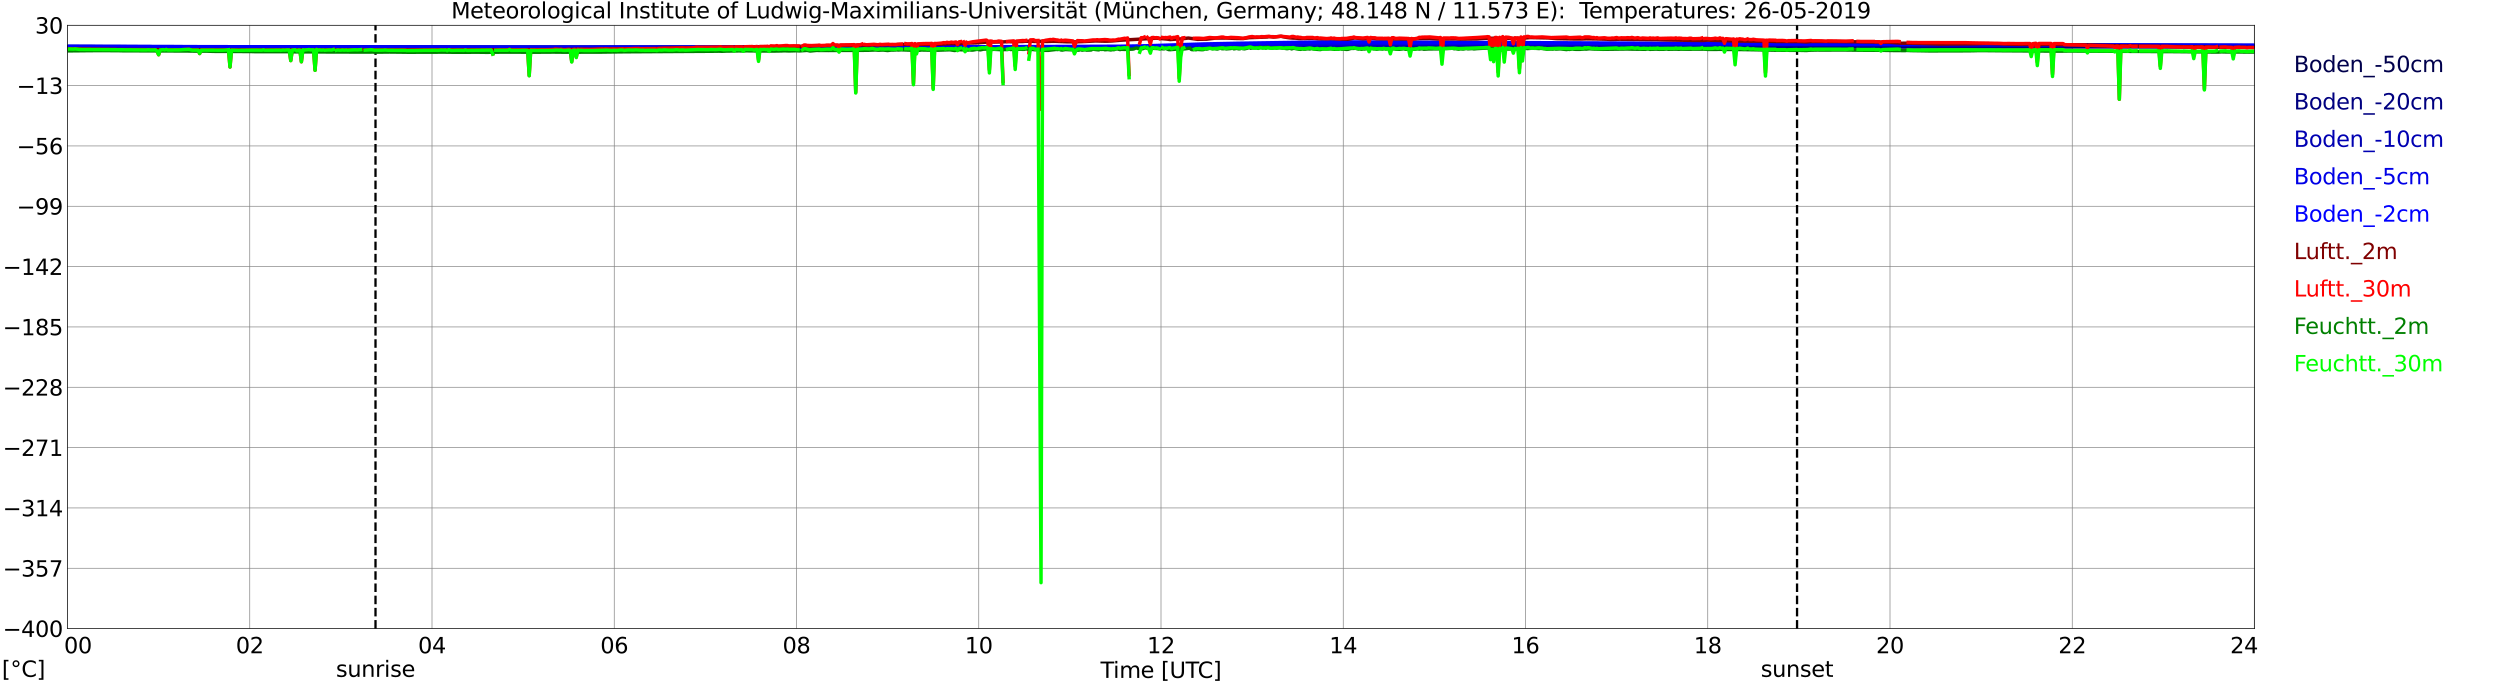 <?xml version="1.0" encoding="utf-8" standalone="no"?>
<!DOCTYPE svg PUBLIC "-//W3C//DTD SVG 1.1//EN"
  "http://www.w3.org/Graphics/SVG/1.1/DTD/svg11.dtd">
<svg xmlns:xlink="http://www.w3.org/1999/xlink" width="1085.4pt" height="296.64pt" viewBox="0 0 1085.4 296.64" xmlns="http://www.w3.org/2000/svg" version="1.1">
 <defs>
  <style type="text/css">*{stroke-linejoin: round; stroke-linecap: butt}</style>
 </defs>
 <g id="figure_1">
  <g id="patch_1">
   <path d="M 0 296.64 
L 1085.4 296.64 
L 1085.4 0 
L 0 0 
z
" style="fill: #ffffff"/>
  </g>
  <g id="axes_1">
   <g id="patch_2">
    <path d="M 29.306 272.909 
L 978.814 272.909 
L 978.814 10.976 
L 29.306 10.976 
z
" style="fill: #ffffff"/>
   </g>
   <g id="patch_3">
    <path d="M 978.814 272.909 
L 978.814 272.909 
L 978.814 10.976 
L 978.814 10.976 
z
" clip-path="url(#p7da8fbfa8b)" style="fill: #d3d3d3; opacity: 0.25; stroke: #d3d3d3; stroke-linejoin: miter"/>
   </g>
   <g id="matplotlib.axis_1">
    <g id="xtick_1">
     <g id="line2d_1">
      <path d="M 29.306 272.909 
L 29.306 10.976 
" clip-path="url(#p7da8fbfa8b)" style="fill: none; stroke: #808080; stroke-width: 0.3; stroke-linecap: square"/>
     </g>
     <g id="line2d_2"/>
     <g id="text_1">
      <!--    00 -->
      <g transform="translate(18.733 283.627) scale(0.095 -0.095)">
       <defs>
        <path id="DejaVuSans-20" transform="scale(0.016)"/>
        <path id="DejaVuSans-30" d="M 2034 4250 
Q 1547 4250 1301 3770 
Q 1056 3291 1056 2328 
Q 1056 1369 1301 889 
Q 1547 409 2034 409 
Q 2525 409 2770 889 
Q 3016 1369 3016 2328 
Q 3016 3291 2770 3770 
Q 2525 4250 2034 4250 
z
M 2034 4750 
Q 2819 4750 3233 4129 
Q 3647 3509 3647 2328 
Q 3647 1150 3233 529 
Q 2819 -91 2034 -91 
Q 1250 -91 836 529 
Q 422 1150 422 2328 
Q 422 3509 836 4129 
Q 1250 4750 2034 4750 
z
" transform="scale(0.016)"/>
       </defs>
       <use xlink:href="#DejaVuSans-20"/>
       <use xlink:href="#DejaVuSans-20" transform="translate(31.787 0)"/>
       <use xlink:href="#DejaVuSans-20" transform="translate(63.574 0)"/>
       <use xlink:href="#DejaVuSans-30" transform="translate(95.361 0)"/>
       <use xlink:href="#DejaVuSans-30" transform="translate(158.984 0)"/>
      </g>
     </g>
    </g>
    <g id="xtick_2">
     <g id="line2d_3">
      <path d="M 108.431 272.909 
L 108.431 10.976 
" clip-path="url(#p7da8fbfa8b)" style="fill: none; stroke: #808080; stroke-width: 0.3; stroke-linecap: square"/>
     </g>
     <g id="line2d_4"/>
     <g id="text_2">
      <!-- 02 -->
      <g transform="translate(102.387 283.627) scale(0.095 -0.095)">
       <defs>
        <path id="DejaVuSans-32" d="M 1228 531 
L 3431 531 
L 3431 0 
L 469 0 
L 469 531 
Q 828 903 1448 1529 
Q 2069 2156 2228 2338 
Q 2531 2678 2651 2914 
Q 2772 3150 2772 3378 
Q 2772 3750 2511 3984 
Q 2250 4219 1831 4219 
Q 1534 4219 1204 4116 
Q 875 4013 500 3803 
L 500 4441 
Q 881 4594 1212 4672 
Q 1544 4750 1819 4750 
Q 2544 4750 2975 4387 
Q 3406 4025 3406 3419 
Q 3406 3131 3298 2873 
Q 3191 2616 2906 2266 
Q 2828 2175 2409 1742 
Q 1991 1309 1228 531 
z
" transform="scale(0.016)"/>
       </defs>
       <use xlink:href="#DejaVuSans-30"/>
       <use xlink:href="#DejaVuSans-32" transform="translate(63.623 0)"/>
      </g>
     </g>
    </g>
    <g id="xtick_3">
     <g id="line2d_5">
      <path d="M 187.557 272.909 
L 187.557 10.976 
" clip-path="url(#p7da8fbfa8b)" style="fill: none; stroke: #808080; stroke-width: 0.3; stroke-linecap: square"/>
     </g>
     <g id="line2d_6"/>
     <g id="text_3">
      <!-- 04 -->
      <g transform="translate(181.513 283.627) scale(0.095 -0.095)">
       <defs>
        <path id="DejaVuSans-34" d="M 2419 4116 
L 825 1625 
L 2419 1625 
L 2419 4116 
z
M 2253 4666 
L 3047 4666 
L 3047 1625 
L 3713 1625 
L 3713 1100 
L 3047 1100 
L 3047 0 
L 2419 0 
L 2419 1100 
L 313 1100 
L 313 1709 
L 2253 4666 
z
" transform="scale(0.016)"/>
       </defs>
       <use xlink:href="#DejaVuSans-30"/>
       <use xlink:href="#DejaVuSans-34" transform="translate(63.623 0)"/>
      </g>
     </g>
    </g>
    <g id="xtick_4">
     <g id="line2d_7">
      <path d="M 266.683 272.909 
L 266.683 10.976 
" clip-path="url(#p7da8fbfa8b)" style="fill: none; stroke: #808080; stroke-width: 0.3; stroke-linecap: square"/>
     </g>
     <g id="line2d_8"/>
     <g id="text_4">
      <!-- 06 -->
      <g transform="translate(260.638 283.627) scale(0.095 -0.095)">
       <defs>
        <path id="DejaVuSans-36" d="M 2113 2584 
Q 1688 2584 1439 2293 
Q 1191 2003 1191 1497 
Q 1191 994 1439 701 
Q 1688 409 2113 409 
Q 2538 409 2786 701 
Q 3034 994 3034 1497 
Q 3034 2003 2786 2293 
Q 2538 2584 2113 2584 
z
M 3366 4563 
L 3366 3988 
Q 3128 4100 2886 4159 
Q 2644 4219 2406 4219 
Q 1781 4219 1451 3797 
Q 1122 3375 1075 2522 
Q 1259 2794 1537 2939 
Q 1816 3084 2150 3084 
Q 2853 3084 3261 2657 
Q 3669 2231 3669 1497 
Q 3669 778 3244 343 
Q 2819 -91 2113 -91 
Q 1303 -91 875 529 
Q 447 1150 447 2328 
Q 447 3434 972 4092 
Q 1497 4750 2381 4750 
Q 2619 4750 2861 4703 
Q 3103 4656 3366 4563 
z
" transform="scale(0.016)"/>
       </defs>
       <use xlink:href="#DejaVuSans-30"/>
       <use xlink:href="#DejaVuSans-36" transform="translate(63.623 0)"/>
      </g>
     </g>
    </g>
    <g id="xtick_5">
     <g id="line2d_9">
      <path d="M 345.808 272.909 
L 345.808 10.976 
" clip-path="url(#p7da8fbfa8b)" style="fill: none; stroke: #808080; stroke-width: 0.3; stroke-linecap: square"/>
     </g>
     <g id="line2d_10"/>
     <g id="text_5">
      <!-- 08 -->
      <g transform="translate(339.764 283.627) scale(0.095 -0.095)">
       <defs>
        <path id="DejaVuSans-38" d="M 2034 2216 
Q 1584 2216 1326 1975 
Q 1069 1734 1069 1313 
Q 1069 891 1326 650 
Q 1584 409 2034 409 
Q 2484 409 2743 651 
Q 3003 894 3003 1313 
Q 3003 1734 2745 1975 
Q 2488 2216 2034 2216 
z
M 1403 2484 
Q 997 2584 770 2862 
Q 544 3141 544 3541 
Q 544 4100 942 4425 
Q 1341 4750 2034 4750 
Q 2731 4750 3128 4425 
Q 3525 4100 3525 3541 
Q 3525 3141 3298 2862 
Q 3072 2584 2669 2484 
Q 3125 2378 3379 2068 
Q 3634 1759 3634 1313 
Q 3634 634 3220 271 
Q 2806 -91 2034 -91 
Q 1263 -91 848 271 
Q 434 634 434 1313 
Q 434 1759 690 2068 
Q 947 2378 1403 2484 
z
M 1172 3481 
Q 1172 3119 1398 2916 
Q 1625 2713 2034 2713 
Q 2441 2713 2670 2916 
Q 2900 3119 2900 3481 
Q 2900 3844 2670 4047 
Q 2441 4250 2034 4250 
Q 1625 4250 1398 4047 
Q 1172 3844 1172 3481 
z
" transform="scale(0.016)"/>
       </defs>
       <use xlink:href="#DejaVuSans-30"/>
       <use xlink:href="#DejaVuSans-38" transform="translate(63.623 0)"/>
      </g>
     </g>
    </g>
    <g id="xtick_6">
     <g id="line2d_11">
      <path d="M 424.934 272.909 
L 424.934 10.976 
" clip-path="url(#p7da8fbfa8b)" style="fill: none; stroke: #808080; stroke-width: 0.3; stroke-linecap: square"/>
     </g>
     <g id="line2d_12"/>
     <g id="text_6">
      <!-- 10 -->
      <g transform="translate(418.89 283.627) scale(0.095 -0.095)">
       <defs>
        <path id="DejaVuSans-31" d="M 794 531 
L 1825 531 
L 1825 4091 
L 703 3866 
L 703 4441 
L 1819 4666 
L 2450 4666 
L 2450 531 
L 3481 531 
L 3481 0 
L 794 0 
L 794 531 
z
" transform="scale(0.016)"/>
       </defs>
       <use xlink:href="#DejaVuSans-31"/>
       <use xlink:href="#DejaVuSans-30" transform="translate(63.623 0)"/>
      </g>
     </g>
    </g>
    <g id="xtick_7">
     <g id="line2d_13">
      <path d="M 504.06 272.909 
L 504.06 10.976 
" clip-path="url(#p7da8fbfa8b)" style="fill: none; stroke: #808080; stroke-width: 0.3; stroke-linecap: square"/>
     </g>
     <g id="line2d_14"/>
     <g id="text_7">
      <!-- 12 -->
      <g transform="translate(498.015 283.627) scale(0.095 -0.095)">
       <use xlink:href="#DejaVuSans-31"/>
       <use xlink:href="#DejaVuSans-32" transform="translate(63.623 0)"/>
      </g>
     </g>
    </g>
    <g id="xtick_8">
     <g id="line2d_15">
      <path d="M 583.185 272.909 
L 583.185 10.976 
" clip-path="url(#p7da8fbfa8b)" style="fill: none; stroke: #808080; stroke-width: 0.3; stroke-linecap: square"/>
     </g>
     <g id="line2d_16"/>
     <g id="text_8">
      <!-- 14 -->
      <g transform="translate(577.141 283.627) scale(0.095 -0.095)">
       <use xlink:href="#DejaVuSans-31"/>
       <use xlink:href="#DejaVuSans-34" transform="translate(63.623 0)"/>
      </g>
     </g>
    </g>
    <g id="xtick_9">
     <g id="line2d_17">
      <path d="M 662.311 272.909 
L 662.311 10.976 
" clip-path="url(#p7da8fbfa8b)" style="fill: none; stroke: #808080; stroke-width: 0.3; stroke-linecap: square"/>
     </g>
     <g id="line2d_18"/>
     <g id="text_9">
      <!-- 16 -->
      <g transform="translate(656.267 283.627) scale(0.095 -0.095)">
       <use xlink:href="#DejaVuSans-31"/>
       <use xlink:href="#DejaVuSans-36" transform="translate(63.623 0)"/>
      </g>
     </g>
    </g>
    <g id="xtick_10">
     <g id="line2d_19">
      <path d="M 741.437 272.909 
L 741.437 10.976 
" clip-path="url(#p7da8fbfa8b)" style="fill: none; stroke: #808080; stroke-width: 0.3; stroke-linecap: square"/>
     </g>
     <g id="line2d_20"/>
     <g id="text_10">
      <!-- 18 -->
      <g transform="translate(735.392 283.627) scale(0.095 -0.095)">
       <use xlink:href="#DejaVuSans-31"/>
       <use xlink:href="#DejaVuSans-38" transform="translate(63.623 0)"/>
      </g>
     </g>
    </g>
    <g id="xtick_11">
     <g id="line2d_21">
      <path d="M 820.562 272.909 
L 820.562 10.976 
" clip-path="url(#p7da8fbfa8b)" style="fill: none; stroke: #808080; stroke-width: 0.3; stroke-linecap: square"/>
     </g>
     <g id="line2d_22"/>
     <g id="text_11">
      <!-- 20 -->
      <g transform="translate(814.518 283.627) scale(0.095 -0.095)">
       <use xlink:href="#DejaVuSans-32"/>
       <use xlink:href="#DejaVuSans-30" transform="translate(63.623 0)"/>
      </g>
     </g>
    </g>
    <g id="xtick_12">
     <g id="line2d_23">
      <path d="M 899.688 272.909 
L 899.688 10.976 
" clip-path="url(#p7da8fbfa8b)" style="fill: none; stroke: #808080; stroke-width: 0.3; stroke-linecap: square"/>
     </g>
     <g id="line2d_24"/>
     <g id="text_12">
      <!-- 22 -->
      <g transform="translate(893.644 283.627) scale(0.095 -0.095)">
       <use xlink:href="#DejaVuSans-32"/>
       <use xlink:href="#DejaVuSans-32" transform="translate(63.623 0)"/>
      </g>
     </g>
    </g>
    <g id="xtick_13">
     <g id="line2d_25">
      <path d="M 978.814 272.909 
L 978.814 10.976 
" clip-path="url(#p7da8fbfa8b)" style="fill: none; stroke: #808080; stroke-width: 0.3; stroke-linecap: square"/>
     </g>
     <g id="line2d_26"/>
     <g id="text_13">
      <!-- 24    -->
      <g transform="translate(968.241 283.627) scale(0.095 -0.095)">
       <use xlink:href="#DejaVuSans-32"/>
       <use xlink:href="#DejaVuSans-34" transform="translate(63.623 0)"/>
       <use xlink:href="#DejaVuSans-20" transform="translate(127.246 0)"/>
       <use xlink:href="#DejaVuSans-20" transform="translate(159.033 0)"/>
       <use xlink:href="#DejaVuSans-20" transform="translate(190.82 0)"/>
      </g>
     </g>
    </g>
    <g id="text_14">
     <!-- Time [UTC] -->
     <g transform="translate(477.806 294.322) scale(0.095 -0.095)">
      <defs>
       <path id="DejaVuSans-54" d="M -19 4666 
L 3928 4666 
L 3928 4134 
L 2272 4134 
L 2272 0 
L 1638 0 
L 1638 4134 
L -19 4134 
L -19 4666 
z
" transform="scale(0.016)"/>
       <path id="DejaVuSans-69" d="M 603 3500 
L 1178 3500 
L 1178 0 
L 603 0 
L 603 3500 
z
M 603 4863 
L 1178 4863 
L 1178 4134 
L 603 4134 
L 603 4863 
z
" transform="scale(0.016)"/>
       <path id="DejaVuSans-6d" d="M 3328 2828 
Q 3544 3216 3844 3400 
Q 4144 3584 4550 3584 
Q 5097 3584 5394 3201 
Q 5691 2819 5691 2113 
L 5691 0 
L 5113 0 
L 5113 2094 
Q 5113 2597 4934 2840 
Q 4756 3084 4391 3084 
Q 3944 3084 3684 2787 
Q 3425 2491 3425 1978 
L 3425 0 
L 2847 0 
L 2847 2094 
Q 2847 2600 2669 2842 
Q 2491 3084 2119 3084 
Q 1678 3084 1418 2786 
Q 1159 2488 1159 1978 
L 1159 0 
L 581 0 
L 581 3500 
L 1159 3500 
L 1159 2956 
Q 1356 3278 1631 3431 
Q 1906 3584 2284 3584 
Q 2666 3584 2933 3390 
Q 3200 3197 3328 2828 
z
" transform="scale(0.016)"/>
       <path id="DejaVuSans-65" d="M 3597 1894 
L 3597 1613 
L 953 1613 
Q 991 1019 1311 708 
Q 1631 397 2203 397 
Q 2534 397 2845 478 
Q 3156 559 3463 722 
L 3463 178 
Q 3153 47 2828 -22 
Q 2503 -91 2169 -91 
Q 1331 -91 842 396 
Q 353 884 353 1716 
Q 353 2575 817 3079 
Q 1281 3584 2069 3584 
Q 2775 3584 3186 3129 
Q 3597 2675 3597 1894 
z
M 3022 2063 
Q 3016 2534 2758 2815 
Q 2500 3097 2075 3097 
Q 1594 3097 1305 2825 
Q 1016 2553 972 2059 
L 3022 2063 
z
" transform="scale(0.016)"/>
       <path id="DejaVuSans-5b" d="M 550 4863 
L 1875 4863 
L 1875 4416 
L 1125 4416 
L 1125 -397 
L 1875 -397 
L 1875 -844 
L 550 -844 
L 550 4863 
z
" transform="scale(0.016)"/>
       <path id="DejaVuSans-55" d="M 556 4666 
L 1191 4666 
L 1191 1831 
Q 1191 1081 1462 751 
Q 1734 422 2344 422 
Q 2950 422 3222 751 
Q 3494 1081 3494 1831 
L 3494 4666 
L 4128 4666 
L 4128 1753 
Q 4128 841 3676 375 
Q 3225 -91 2344 -91 
Q 1459 -91 1007 375 
Q 556 841 556 1753 
L 556 4666 
z
" transform="scale(0.016)"/>
       <path id="DejaVuSans-43" d="M 4122 4306 
L 4122 3641 
Q 3803 3938 3442 4084 
Q 3081 4231 2675 4231 
Q 1875 4231 1450 3742 
Q 1025 3253 1025 2328 
Q 1025 1406 1450 917 
Q 1875 428 2675 428 
Q 3081 428 3442 575 
Q 3803 722 4122 1019 
L 4122 359 
Q 3791 134 3420 21 
Q 3050 -91 2638 -91 
Q 1578 -91 968 557 
Q 359 1206 359 2328 
Q 359 3453 968 4101 
Q 1578 4750 2638 4750 
Q 3056 4750 3426 4639 
Q 3797 4528 4122 4306 
z
" transform="scale(0.016)"/>
       <path id="DejaVuSans-5d" d="M 1947 4863 
L 1947 -844 
L 622 -844 
L 622 -397 
L 1369 -397 
L 1369 4416 
L 622 4416 
L 622 4863 
L 1947 4863 
z
" transform="scale(0.016)"/>
      </defs>
      <use xlink:href="#DejaVuSans-54"/>
      <use xlink:href="#DejaVuSans-69" transform="translate(57.959 0)"/>
      <use xlink:href="#DejaVuSans-6d" transform="translate(85.742 0)"/>
      <use xlink:href="#DejaVuSans-65" transform="translate(183.154 0)"/>
      <use xlink:href="#DejaVuSans-20" transform="translate(244.678 0)"/>
      <use xlink:href="#DejaVuSans-5b" transform="translate(276.465 0)"/>
      <use xlink:href="#DejaVuSans-55" transform="translate(315.479 0)"/>
      <use xlink:href="#DejaVuSans-54" transform="translate(388.672 0)"/>
      <use xlink:href="#DejaVuSans-43" transform="translate(443.881 0)"/>
      <use xlink:href="#DejaVuSans-5d" transform="translate(513.705 0)"/>
     </g>
    </g>
   </g>
   <g id="matplotlib.axis_2">
    <g id="ytick_1">
     <g id="line2d_27">
      <path d="M 29.306 272.909 
L 978.814 272.909 
" clip-path="url(#p7da8fbfa8b)" style="fill: none; stroke: #808080; stroke-width: 0.3; stroke-linecap: square"/>
     </g>
     <g id="line2d_28"/>
     <g id="text_15">
      <!-- −400 -->
      <g transform="translate(1.212 276.518) scale(0.095 -0.095)">
       <defs>
        <path id="DejaVuSans-2212" d="M 678 2272 
L 4684 2272 
L 4684 1741 
L 678 1741 
L 678 2272 
z
" transform="scale(0.016)"/>
       </defs>
       <use xlink:href="#DejaVuSans-2212"/>
       <use xlink:href="#DejaVuSans-34" transform="translate(83.789 0)"/>
       <use xlink:href="#DejaVuSans-30" transform="translate(147.412 0)"/>
       <use xlink:href="#DejaVuSans-30" transform="translate(211.035 0)"/>
      </g>
     </g>
    </g>
    <g id="ytick_2">
     <g id="line2d_29">
      <path d="M 29.306 246.715 
L 978.814 246.715 
" clip-path="url(#p7da8fbfa8b)" style="fill: none; stroke: #808080; stroke-width: 0.3; stroke-linecap: square"/>
     </g>
     <g id="line2d_30"/>
     <g id="text_16">
      <!-- −357 -->
      <g transform="translate(1.212 250.325) scale(0.095 -0.095)">
       <defs>
        <path id="DejaVuSans-33" d="M 2597 2516 
Q 3050 2419 3304 2112 
Q 3559 1806 3559 1356 
Q 3559 666 3084 287 
Q 2609 -91 1734 -91 
Q 1441 -91 1130 -33 
Q 819 25 488 141 
L 488 750 
Q 750 597 1062 519 
Q 1375 441 1716 441 
Q 2309 441 2620 675 
Q 2931 909 2931 1356 
Q 2931 1769 2642 2001 
Q 2353 2234 1838 2234 
L 1294 2234 
L 1294 2753 
L 1863 2753 
Q 2328 2753 2575 2939 
Q 2822 3125 2822 3475 
Q 2822 3834 2567 4026 
Q 2313 4219 1838 4219 
Q 1578 4219 1281 4162 
Q 984 4106 628 3988 
L 628 4550 
Q 988 4650 1302 4700 
Q 1616 4750 1894 4750 
Q 2613 4750 3031 4423 
Q 3450 4097 3450 3541 
Q 3450 3153 3228 2886 
Q 3006 2619 2597 2516 
z
" transform="scale(0.016)"/>
        <path id="DejaVuSans-35" d="M 691 4666 
L 3169 4666 
L 3169 4134 
L 1269 4134 
L 1269 2991 
Q 1406 3038 1543 3061 
Q 1681 3084 1819 3084 
Q 2600 3084 3056 2656 
Q 3513 2228 3513 1497 
Q 3513 744 3044 326 
Q 2575 -91 1722 -91 
Q 1428 -91 1123 -41 
Q 819 9 494 109 
L 494 744 
Q 775 591 1075 516 
Q 1375 441 1709 441 
Q 2250 441 2565 725 
Q 2881 1009 2881 1497 
Q 2881 1984 2565 2268 
Q 2250 2553 1709 2553 
Q 1456 2553 1204 2497 
Q 953 2441 691 2322 
L 691 4666 
z
" transform="scale(0.016)"/>
        <path id="DejaVuSans-37" d="M 525 4666 
L 3525 4666 
L 3525 4397 
L 1831 0 
L 1172 0 
L 2766 4134 
L 525 4134 
L 525 4666 
z
" transform="scale(0.016)"/>
       </defs>
       <use xlink:href="#DejaVuSans-2212"/>
       <use xlink:href="#DejaVuSans-33" transform="translate(83.789 0)"/>
       <use xlink:href="#DejaVuSans-35" transform="translate(147.412 0)"/>
       <use xlink:href="#DejaVuSans-37" transform="translate(211.035 0)"/>
      </g>
     </g>
    </g>
    <g id="ytick_3">
     <g id="line2d_31">
      <path d="M 29.306 220.522 
L 978.814 220.522 
" clip-path="url(#p7da8fbfa8b)" style="fill: none; stroke: #808080; stroke-width: 0.3; stroke-linecap: square"/>
     </g>
     <g id="line2d_32"/>
     <g id="text_17">
      <!-- −314 -->
      <g transform="translate(1.212 224.131) scale(0.095 -0.095)">
       <use xlink:href="#DejaVuSans-2212"/>
       <use xlink:href="#DejaVuSans-33" transform="translate(83.789 0)"/>
       <use xlink:href="#DejaVuSans-31" transform="translate(147.412 0)"/>
       <use xlink:href="#DejaVuSans-34" transform="translate(211.035 0)"/>
      </g>
     </g>
    </g>
    <g id="ytick_4">
     <g id="line2d_33">
      <path d="M 29.306 194.329 
L 978.814 194.329 
" clip-path="url(#p7da8fbfa8b)" style="fill: none; stroke: #808080; stroke-width: 0.3; stroke-linecap: square"/>
     </g>
     <g id="line2d_34"/>
     <g id="text_18">
      <!-- −271 -->
      <g transform="translate(1.212 197.938) scale(0.095 -0.095)">
       <use xlink:href="#DejaVuSans-2212"/>
       <use xlink:href="#DejaVuSans-32" transform="translate(83.789 0)"/>
       <use xlink:href="#DejaVuSans-37" transform="translate(147.412 0)"/>
       <use xlink:href="#DejaVuSans-31" transform="translate(211.035 0)"/>
      </g>
     </g>
    </g>
    <g id="ytick_5">
     <g id="line2d_35">
      <path d="M 29.306 168.136 
L 978.814 168.136 
" clip-path="url(#p7da8fbfa8b)" style="fill: none; stroke: #808080; stroke-width: 0.3; stroke-linecap: square"/>
     </g>
     <g id="line2d_36"/>
     <g id="text_19">
      <!-- −228 -->
      <g transform="translate(1.212 171.745) scale(0.095 -0.095)">
       <use xlink:href="#DejaVuSans-2212"/>
       <use xlink:href="#DejaVuSans-32" transform="translate(83.789 0)"/>
       <use xlink:href="#DejaVuSans-32" transform="translate(147.412 0)"/>
       <use xlink:href="#DejaVuSans-38" transform="translate(211.035 0)"/>
      </g>
     </g>
    </g>
    <g id="ytick_6">
     <g id="line2d_37">
      <path d="M 29.306 141.942 
L 978.814 141.942 
" clip-path="url(#p7da8fbfa8b)" style="fill: none; stroke: #808080; stroke-width: 0.3; stroke-linecap: square"/>
     </g>
     <g id="line2d_38"/>
     <g id="text_20">
      <!-- −185 -->
      <g transform="translate(1.212 145.551) scale(0.095 -0.095)">
       <use xlink:href="#DejaVuSans-2212"/>
       <use xlink:href="#DejaVuSans-31" transform="translate(83.789 0)"/>
       <use xlink:href="#DejaVuSans-38" transform="translate(147.412 0)"/>
       <use xlink:href="#DejaVuSans-35" transform="translate(211.035 0)"/>
      </g>
     </g>
    </g>
    <g id="ytick_7">
     <g id="line2d_39">
      <path d="M 29.306 115.749 
L 978.814 115.749 
" clip-path="url(#p7da8fbfa8b)" style="fill: none; stroke: #808080; stroke-width: 0.3; stroke-linecap: square"/>
     </g>
     <g id="line2d_40"/>
     <g id="text_21">
      <!-- −142 -->
      <g transform="translate(1.212 119.358) scale(0.095 -0.095)">
       <use xlink:href="#DejaVuSans-2212"/>
       <use xlink:href="#DejaVuSans-31" transform="translate(83.789 0)"/>
       <use xlink:href="#DejaVuSans-34" transform="translate(147.412 0)"/>
       <use xlink:href="#DejaVuSans-32" transform="translate(211.035 0)"/>
      </g>
     </g>
    </g>
    <g id="ytick_8">
     <g id="line2d_41">
      <path d="M 29.306 89.556 
L 978.814 89.556 
" clip-path="url(#p7da8fbfa8b)" style="fill: none; stroke: #808080; stroke-width: 0.3; stroke-linecap: square"/>
     </g>
     <g id="line2d_42"/>
     <g id="text_22">
      <!-- −99 -->
      <g transform="translate(7.256 93.165) scale(0.095 -0.095)">
       <defs>
        <path id="DejaVuSans-39" d="M 703 97 
L 703 672 
Q 941 559 1184 500 
Q 1428 441 1663 441 
Q 2288 441 2617 861 
Q 2947 1281 2994 2138 
Q 2813 1869 2534 1725 
Q 2256 1581 1919 1581 
Q 1219 1581 811 2004 
Q 403 2428 403 3163 
Q 403 3881 828 4315 
Q 1253 4750 1959 4750 
Q 2769 4750 3195 4129 
Q 3622 3509 3622 2328 
Q 3622 1225 3098 567 
Q 2575 -91 1691 -91 
Q 1453 -91 1209 -44 
Q 966 3 703 97 
z
M 1959 2075 
Q 2384 2075 2632 2365 
Q 2881 2656 2881 3163 
Q 2881 3666 2632 3958 
Q 2384 4250 1959 4250 
Q 1534 4250 1286 3958 
Q 1038 3666 1038 3163 
Q 1038 2656 1286 2365 
Q 1534 2075 1959 2075 
z
" transform="scale(0.016)"/>
       </defs>
       <use xlink:href="#DejaVuSans-2212"/>
       <use xlink:href="#DejaVuSans-39" transform="translate(83.789 0)"/>
       <use xlink:href="#DejaVuSans-39" transform="translate(147.412 0)"/>
      </g>
     </g>
    </g>
    <g id="ytick_9">
     <g id="line2d_43">
      <path d="M 29.306 63.362 
L 978.814 63.362 
" clip-path="url(#p7da8fbfa8b)" style="fill: none; stroke: #808080; stroke-width: 0.3; stroke-linecap: square"/>
     </g>
     <g id="line2d_44"/>
     <g id="text_23">
      <!-- −56 -->
      <g transform="translate(7.256 66.972) scale(0.095 -0.095)">
       <use xlink:href="#DejaVuSans-2212"/>
       <use xlink:href="#DejaVuSans-35" transform="translate(83.789 0)"/>
       <use xlink:href="#DejaVuSans-36" transform="translate(147.412 0)"/>
      </g>
     </g>
    </g>
    <g id="ytick_10">
     <g id="line2d_45">
      <path d="M 29.306 37.169 
L 978.814 37.169 
" clip-path="url(#p7da8fbfa8b)" style="fill: none; stroke: #808080; stroke-width: 0.3; stroke-linecap: square"/>
     </g>
     <g id="line2d_46"/>
     <g id="text_24">
      <!-- −13 -->
      <g transform="translate(7.256 40.778) scale(0.095 -0.095)">
       <use xlink:href="#DejaVuSans-2212"/>
       <use xlink:href="#DejaVuSans-31" transform="translate(83.789 0)"/>
       <use xlink:href="#DejaVuSans-33" transform="translate(147.412 0)"/>
      </g>
     </g>
    </g>
    <g id="ytick_11">
     <g id="line2d_47">
      <path d="M 29.306 10.976 
L 978.814 10.976 
" clip-path="url(#p7da8fbfa8b)" style="fill: none; stroke: #808080; stroke-width: 0.3; stroke-linecap: square"/>
     </g>
     <g id="line2d_48"/>
     <g id="text_25">
      <!-- 30 -->
      <g transform="translate(15.217 14.585) scale(0.095 -0.095)">
       <use xlink:href="#DejaVuSans-33"/>
       <use xlink:href="#DejaVuSans-30" transform="translate(63.623 0)"/>
      </g>
     </g>
    </g>
   </g>
   <g id="line2d_49">
    <path d="M 163.028 272.909 
L 163.028 10.976 
" clip-path="url(#p7da8fbfa8b)" style="fill: none; stroke-dasharray: 3.7,1.6; stroke-dashoffset: 0; stroke: #000000"/>
   </g>
   <g id="line2d_50">
    <path d="M 780.208 272.909 
L 780.208 10.976 
" clip-path="url(#p7da8fbfa8b)" style="fill: none; stroke-dasharray: 3.7,1.6; stroke-dashoffset: 0; stroke: #000000"/>
   </g>
   <g id="line2d_51">
    <path d="M 29.306 20.576 
L 671.542 20.466 
L 684.071 20.46 
L 935.295 20.35 
L 948.482 20.338 
L 959.692 20.332 
L 978.154 20.326 
L 978.154 20.326 
" clip-path="url(#p7da8fbfa8b)" style="fill: none; stroke: #00004c; stroke-width: 1.5; stroke-linecap: square"/>
   </g>
   <g id="line2d_52">
    <path d="M 29.306 20.515 
L 41.834 20.521 
L 223.164 20.631 
L 236.351 20.643 
L 604.286 20.533 
L 624.067 20.46 
L 660.992 20.35 
L 678.136 20.302 
L 741.437 20.192 
L 755.284 20.174 
L 978.154 20.137 
L 978.154 20.137 
" clip-path="url(#p7da8fbfa8b)" style="fill: none; stroke: #000080; stroke-width: 1.5; stroke-linecap: square"/>
   </g>
   <g id="line2d_53">
    <path d="M 29.306 20.162 
L 44.472 20.192 
L 118.982 20.302 
L 133.488 20.326 
L 206.679 20.436 
L 221.186 20.46 
L 513.291 20.35 
L 622.089 19.455 
L 883.863 19.565 
L 898.369 19.589 
L 961.67 19.699 
L 976.836 19.729 
L 978.154 19.735 
L 978.154 19.735 
" clip-path="url(#p7da8fbfa8b)" style="fill: none; stroke: #0000b2; stroke-width: 1.5; stroke-linecap: square"/>
   </g>
   <g id="line2d_54">
    <path d="M 29.306 20.186 
L 45.79 20.229 
L 96.563 20.338 
L 113.047 20.381 
L 167.776 20.491 
L 182.941 20.521 
L 262.726 20.631 
L 276.573 20.649 
L 415.043 20.539 
L 432.847 20.484 
L 473.069 20.375 
L 492.191 20.308 
L 504.06 20.198 
L 517.247 19.967 
L 573.954 19.029 
L 604.286 18.858 
L 689.346 18.968 
L 705.83 19.01 
L 751.327 19.12 
L 767.812 19.163 
L 806.056 19.272 
L 823.859 19.327 
L 863.422 19.437 
L 880.566 19.485 
L 924.745 19.595 
L 942.548 19.65 
L 978.154 19.747 
L 978.154 19.747 
" clip-path="url(#p7da8fbfa8b)" style="fill: none; stroke: #0000e6; stroke-width: 1.5; stroke-linecap: square"/>
   </g>
   <g id="line2d_55">
    <path d="M 29.306 20.113 
L 68.209 20.223 
L 85.353 20.271 
L 128.213 20.381 
L 144.697 20.424 
L 202.063 20.533 
L 216.57 20.558 
L 391.965 20.448 
L 411.746 20.375 
L 437.462 20.265 
L 457.903 20.186 
L 486.256 20.076 
L 498.785 19.851 
L 522.522 19.083 
L 537.029 18.791 
L 577.251 18.158 
L 609.561 18.267 
L 634.617 18.389 
L 661.652 18.499 
L 687.368 18.627 
L 717.04 18.736 
L 738.799 18.828 
L 769.131 18.937 
L 790.89 19.029 
L 817.265 19.138 
L 837.706 19.217 
L 871.994 19.327 
L 890.457 19.388 
L 923.426 19.498 
L 943.207 19.571 
L 976.176 19.68 
L 978.154 19.686 
L 978.154 19.686 
" clip-path="url(#p7da8fbfa8b)" style="fill: none; stroke: #0000ff; stroke-width: 1.5; stroke-linecap: square"/>
   </g>
   <g id="line2d_56">
    <path d="M 29.306 21.234 
L 43.812 21.392 
L 77.441 21.617 
L 80.737 21.599 
L 100.519 21.709 
L 112.388 21.709 
L 223.164 21.599 
L 247.561 21.483 
L 252.836 21.429 
L 260.748 21.392 
L 268.002 21.301 
L 274.595 21.167 
L 281.849 21.124 
L 287.124 21.033 
L 294.377 20.844 
L 299.652 20.844 
L 305.586 20.716 
L 308.883 20.704 
L 312.18 20.673 
L 314.818 20.588 
L 335.258 20.314 
L 342.512 20.204 
L 362.952 19.729 
L 367.568 19.662 
L 389.328 19.376 
L 393.284 19.236 
L 395.921 19.345 
L 397.899 19.315 
L 399.878 19.315 
L 403.834 19.242 
L 408.45 19.157 
L 413.065 18.919 
L 415.043 18.925 
L 419.659 18.712 
L 423.615 18.645 
L 429.55 18.218 
L 431.528 18.255 
L 434.825 18.237 
L 436.803 18.115 
L 438.122 18.097 
L 439.44 18.139 
L 440.759 18.06 
L 444.056 18.024 
L 445.375 17.902 
L 448.012 17.938 
L 449.331 18.017 
L 450.65 17.944 
L 452.628 17.95 
L 454.606 18.011 
L 455.925 17.963 
L 458.563 17.957 
L 463.178 18.145 
L 466.475 18.176 
L 469.772 18.072 
L 475.706 17.78 
L 478.344 17.859 
L 480.322 17.902 
L 482.96 17.786 
L 486.256 17.487 
L 502.082 16.574 
L 506.697 16.976 
L 508.016 17.177 
L 511.972 16.884 
L 512.632 16.921 
L 515.929 16.513 
L 519.885 17.073 
L 523.841 17.018 
L 527.797 16.537 
L 532.413 16.513 
L 536.369 16.683 
L 537.688 16.708 
L 539.666 16.744 
L 540.985 16.549 
L 542.304 16.367 
L 550.216 16.062 
L 550.876 15.922 
L 551.535 15.904 
L 552.854 16.105 
L 556.151 15.727 
L 557.47 16.032 
L 558.788 16.269 
L 560.107 16.452 
L 561.426 16.549 
L 562.745 16.58 
L 564.063 16.744 
L 568.679 16.665 
L 569.998 16.629 
L 573.295 16.836 
L 577.91 16.781 
L 585.164 17.049 
L 586.482 16.823 
L 587.801 16.531 
L 588.46 16.501 
L 591.757 16.854 
L 595.714 16.586 
L 597.692 16.854 
L 606.923 16.933 
L 608.901 16.976 
L 614.176 16.915 
L 615.495 16.75 
L 620.77 16.714 
L 624.067 16.927 
L 631.98 16.89 
L 633.958 16.982 
L 641.211 16.897 
L 645.167 16.604 
L 660.333 16.677 
L 664.289 16.318 
L 672.202 16.476 
L 675.499 16.769 
L 684.071 16.945 
L 686.708 16.939 
L 688.686 16.86 
L 693.302 16.921 
L 695.939 16.988 
L 697.918 17.043 
L 699.236 17.134 
L 703.193 17.031 
L 716.38 17.177 
L 719.018 17.195 
L 723.633 17.341 
L 734.843 17.542 
L 738.14 17.561 
L 739.459 17.579 
L 741.437 17.433 
L 743.415 17.506 
L 753.965 17.798 
L 757.262 17.847 
L 759.899 17.865 
L 766.493 17.835 
L 771.109 18.011 
L 781 18.03 
L 784.296 18.206 
L 786.275 18.011 
L 796.825 18.024 
L 819.903 18.334 
L 825.837 18.773 
L 828.475 18.736 
L 842.322 19.144 
L 858.147 19.047 
L 860.785 18.919 
L 863.422 18.931 
L 866.06 19.01 
L 867.378 19.023 
L 868.697 19.047 
L 871.335 19.138 
L 874.632 19.248 
L 885.841 19.364 
L 887.819 19.284 
L 908.26 19.571 
L 918.151 19.833 
L 941.229 20.149 
L 945.185 20.21 
L 950.46 20.326 
L 954.417 20.363 
L 958.373 20.399 
L 960.351 20.491 
L 962.329 20.594 
L 971.561 20.594 
L 972.879 20.545 
L 976.836 20.582 
L 978.154 20.6 
L 978.154 20.6 
" clip-path="url(#p7da8fbfa8b)" style="fill: none; stroke: #800000; stroke-width: 1.5; stroke-linecap: square"/>
   </g>
   <g id="line2d_57">
    <path d="M 29.306 21.343 
L 29.965 21.258 
L 31.943 21.319 
L 32.603 21.234 
L 34.581 21.453 
L 49.087 21.557 
L 51.065 21.581 
L 62.275 21.678 
L 63.594 21.672 
L 64.253 21.611 
L 65.572 21.697 
L 67.55 21.642 
L 68.209 22.233 
L 68.869 23.762 
L 69.528 21.703 
L 70.847 21.544 
L 71.506 21.697 
L 72.166 21.471 
L 72.825 21.715 
L 78.1 21.666 
L 79.419 21.538 
L 82.056 21.429 
L 83.375 21.758 
L 86.013 21.758 
L 86.672 23.244 
L 87.331 21.776 
L 88.65 21.751 
L 96.563 21.8 
L 97.881 21.739 
M 99.2 21.587 
L 99.86 29.092 
L 100.519 21.764 
L 102.497 21.818 
M 103.816 21.843 
L 110.41 21.758 
L 113.707 21.794 
L 114.366 21.636 
L 115.025 21.812 
L 120.96 21.764 
M 122.278 21.8 
L 122.938 21.721 
L 123.597 21.77 
L 124.916 21.666 
L 125.575 21.721 
L 126.235 26.302 
L 126.894 21.727 
L 128.213 21.611 
L 128.872 22.141 
L 129.532 21.709 
L 130.191 21.751 
L 130.85 26.82 
L 131.51 21.611 
L 132.169 21.727 
L 134.147 21.532 
L 134.807 21.678 
L 136.125 21.636 
L 136.785 30.523 
L 137.444 21.477 
L 138.104 21.776 
L 138.763 21.66 
L 139.422 21.782 
L 140.082 21.739 
M 141.4 21.788 
L 142.719 21.697 
L 144.038 21.745 
L 144.697 21.532 
M 146.016 21.837 
L 146.676 21.678 
L 147.335 21.806 
L 147.994 21.812 
L 148.654 21.691 
L 149.313 21.788 
L 149.972 21.751 
M 151.291 21.782 
L 153.929 21.636 
L 155.247 21.684 
L 156.566 21.563 
M 158.544 21.788 
L 161.182 21.605 
L 162.501 21.788 
L 166.457 21.782 
L 167.116 21.715 
L 168.435 21.806 
L 175.688 21.764 
M 177.007 21.855 
L 193.492 21.66 
L 194.151 21.977 
L 194.81 21.544 
L 195.47 21.745 
L 196.788 21.8 
L 201.404 21.788 
L 202.063 21.587 
L 202.723 21.788 
L 212.614 21.77 
L 213.273 21.66 
L 213.932 23.427 
M 215.251 21.782 
L 217.229 21.636 
L 217.889 21.751 
L 218.548 21.678 
L 219.207 21.721 
L 219.867 21.63 
L 220.526 21.666 
L 221.186 21.356 
L 221.845 21.727 
L 225.801 21.672 
L 229.098 21.697 
L 229.757 32.795 
L 230.417 21.611 
L 231.736 21.642 
L 236.351 21.617 
L 240.308 21.514 
L 240.967 21.307 
L 242.945 21.483 
L 243.604 21.38 
L 244.264 21.575 
L 245.583 21.581 
L 246.901 21.423 
L 247.561 21.532 
L 248.22 26.728 
L 248.88 21.52 
L 249.539 21.398 
L 250.198 24.706 
L 250.858 21.343 
L 251.517 21.514 
L 252.176 21.416 
L 253.495 21.477 
L 256.792 21.496 
L 261.408 21.27 
L 262.067 21.374 
L 262.726 21.234 
L 264.705 21.331 
L 265.364 21.313 
M 266.683 21.295 
L 268.002 21.325 
L 269.98 21.203 
M 271.298 21.264 
L 275.914 21.033 
L 276.573 21.081 
L 277.233 20.996 
L 277.892 21.155 
L 284.486 21.106 
L 285.145 21.289 
L 285.805 21.057 
L 288.442 20.96 
L 291.08 20.947 
L 296.355 20.807 
L 297.674 20.868 
L 300.311 20.771 
L 301.63 20.667 
L 302.289 20.448 
L 303.608 20.533 
L 308.224 20.478 
M 309.543 20.472 
L 311.521 20.448 
L 312.18 20.417 
L 312.839 20.271 
L 313.499 20.503 
L 315.477 20.448 
L 318.114 20.375 
L 318.774 21.063 
L 319.433 20.308 
L 321.411 20.393 
L 322.071 20.332 
L 322.73 21.13 
L 323.39 20.29 
L 326.686 20.198 
L 327.346 20.515 
L 328.005 20.253 
L 328.665 20.18 
L 329.324 25.991 
L 329.983 20.168 
L 332.621 20.149 
L 333.28 20.07 
L 333.94 21.014 
L 334.599 19.906 
L 336.577 19.985 
L 337.236 19.778 
L 337.896 19.997 
L 339.874 19.875 
L 341.193 19.76 
L 341.852 19.772 
L 342.512 19.948 
L 344.49 19.887 
L 346.468 19.936 
M 348.446 19.985 
L 349.105 19.522 
L 349.765 19.54 
L 350.424 19.723 
L 352.402 19.784 
L 355.04 19.662 
L 355.699 19.571 
L 356.359 19.766 
L 358.337 19.693 
L 358.996 19.571 
L 360.315 19.619 
L 360.974 19.589 
L 361.634 18.901 
L 362.293 19.534 
L 363.612 19.552 
L 364.271 20.789 
L 364.93 19.51 
L 366.909 19.492 
L 368.887 19.455 
L 370.865 19.382 
L 371.524 39.989 
L 372.184 19.467 
L 373.502 19.425 
L 374.162 19.163 
M 375.481 19.315 
L 376.14 19.437 
L 379.437 19.236 
L 380.756 19.382 
L 381.415 19.394 
L 382.074 19.217 
L 382.734 19.351 
L 385.371 19.205 
M 386.69 19.309 
L 388.668 19.327 
M 389.987 19.199 
L 391.306 19.132 
M 393.284 18.956 
L 393.943 19.071 
L 395.262 19.01 
L 395.921 18.895 
L 396.581 36.188 
L 397.24 18.937 
L 397.899 21.349 
L 398.559 19.041 
L 401.196 18.913 
L 403.834 18.907 
L 404.493 18.815 
L 405.153 38.296 
L 405.812 18.852 
L 406.471 18.895 
L 407.79 18.791 
M 409.109 18.639 
L 409.768 18.493 
L 410.428 18.627 
L 411.087 18.352 
L 411.746 18.486 
L 412.406 18.474 
L 413.065 18.255 
L 413.725 18.438 
L 415.043 18.231 
L 415.703 19.37 
L 416.362 18.182 
L 417.022 18.072 
M 418.34 18.2 
L 419 19.693 
L 419.659 18.365 
M 420.978 18.413 
L 422.297 18.139 
L 428.231 17.39 
L 428.89 17.798 
L 429.55 30.322 
L 430.209 17.841 
M 431.528 18.072 
L 432.847 18.017 
L 433.506 17.81 
L 434.825 17.938 
L 435.484 35.366 
M 437.462 17.981 
L 440.1 17.749 
L 440.759 28.562 
L 441.419 17.835 
L 444.056 17.591 
L 444.716 17.658 
L 445.375 17.542 
M 446.694 22.903 
L 447.353 17.317 
L 448.672 17.256 
L 449.331 17.542 
M 450.65 17.579 
L 451.969 47.482 
L 452.628 17.731 
L 453.287 17.688 
L 453.947 17.487 
L 455.266 17.286 
L 455.925 17.165 
L 456.584 17.232 
L 457.244 17.061 
L 458.563 17.329 
L 459.222 17.366 
L 459.881 17.628 
L 460.541 17.481 
M 461.859 17.53 
L 462.519 17.433 
L 465.816 17.768 
L 466.475 20.168 
L 467.134 18.395 
L 467.794 17.628 
L 469.113 17.688 
L 469.772 17.695 
M 471.091 17.792 
L 474.388 17.347 
L 475.706 17.347 
L 476.366 17.232 
L 477.025 17.353 
L 479.663 17.171 
L 480.981 17.262 
L 481.641 17.402 
L 482.3 17.42 
M 483.619 17.378 
L 484.278 17.384 
L 485.597 17 
L 486.256 17.006 
L 488.235 16.61 
L 488.894 16.689 
L 489.553 16.476 
L 490.213 32.375 
M 494.828 18.736 
L 495.488 16.354 
L 496.147 16.397 
L 496.807 16.099 
M 498.125 16.233 
L 498.785 16.951 
L 499.444 19.205 
L 500.103 16.318 
L 500.763 16.257 
L 501.422 16.409 
L 502.082 16.348 
L 502.741 16.403 
L 503.4 16.763 
M 504.719 16.269 
L 505.379 16.373 
L 506.038 16.281 
L 506.697 16.373 
L 508.016 16.062 
L 508.675 16.696 
L 509.335 16.233 
L 509.994 16.245 
L 511.313 15.898 
L 511.972 33.922 
L 512.632 20.99 
L 513.291 16.464 
L 513.95 16.385 
M 518.566 16.598 
L 520.544 16.58 
L 522.522 16.708 
L 525.16 16.275 
L 527.797 16.507 
L 530.435 16.08 
L 531.094 16.093 
L 531.754 16.312 
L 533.073 16.403 
L 534.391 16.227 
L 536.369 16.318 
L 537.688 16.379 
L 539.666 16.641 
L 540.985 16.397 
L 542.304 16.032 
L 543.623 15.861 
L 544.941 16.123 
L 545.601 16.019 
L 546.919 16.129 
L 547.579 15.898 
L 548.898 15.946 
L 550.876 15.757 
L 551.535 15.922 
L 552.854 15.922 
L 553.513 16.013 
L 556.151 15.757 
L 560.107 16.111 
L 560.766 15.861 
L 561.426 15.812 
L 562.745 16.153 
L 563.404 16.062 
L 564.063 16.214 
L 564.723 16.233 
L 565.382 16.446 
L 566.701 16.428 
L 567.36 16.263 
L 569.998 16.275 
L 570.657 16.537 
L 571.976 16.318 
L 572.635 16.562 
L 573.295 16.501 
L 575.932 16.744 
L 577.251 16.683 
L 577.91 16.47 
L 578.57 16.714 
L 579.229 16.531 
L 579.889 16.763 
L 581.207 16.781 
L 581.867 16.811 
L 582.526 16.702 
L 584.504 16.671 
L 586.482 16.33 
L 587.142 16.294 
L 587.801 16.068 
L 588.46 16.324 
L 589.779 16.391 
L 591.757 16.519 
L 593.736 16.257 
L 594.395 18.231 
L 595.054 16.269 
L 595.714 16.391 
L 597.032 16.421 
L 597.692 16.598 
L 599.67 16.616 
M 600.989 16.653 
L 602.307 16.622 
L 602.967 16.58 
L 603.626 19.461 
L 604.286 16.403 
L 604.945 16.348 
L 605.604 16.622 
L 606.264 16.689 
L 607.582 16.562 
L 611.539 16.708 
L 612.198 20.643 
L 612.858 16.708 
L 613.517 16.927 
L 615.495 16.586 
L 616.154 16.19 
L 616.814 16.233 
L 617.473 16.111 
L 619.451 16.093 
L 620.77 16.038 
L 624.726 16.428 
L 625.386 16.281 
L 626.045 25.315 
L 626.705 16.501 
L 628.683 16.501 
L 629.342 16.525 
L 630.001 16.421 
L 631.98 16.47 
L 633.298 16.677 
L 635.276 16.604 
L 636.595 16.519 
L 639.892 16.354 
L 641.211 16.287 
L 643.189 16.147 
L 645.167 16.013 
L 645.827 15.922 
L 646.486 15.989 
L 647.145 22.476 
L 647.805 16.933 
L 648.464 23.536 
L 649.123 16.275 
L 649.783 16.269 
L 650.442 31.279 
L 651.102 16.202 
L 651.761 17.378 
L 652.42 15.891 
L 653.08 23.963 
L 653.739 16.111 
L 655.058 16.208 
L 656.377 16.537 
L 657.036 19.029 
L 657.695 16.403 
L 658.355 16.507 
L 659.014 16.434 
L 659.674 29.707 
L 660.333 16.056 
L 660.992 23.299 
L 661.652 16.007 
L 662.311 16.068 
L 662.97 15.806 
L 663.63 15.831 
L 664.289 16.117 
L 664.949 16.044 
L 666.267 16.166 
L 669.564 16.026 
L 673.521 16.318 
L 680.114 16.086 
L 681.433 16.354 
L 686.049 16.123 
L 686.708 16.367 
L 687.368 16.324 
L 688.027 16.026 
L 689.346 16.044 
L 690.005 16.044 
L 691.324 16.324 
L 691.983 16.275 
L 692.643 16.495 
L 693.302 16.318 
L 693.961 16.568 
L 696.599 16.391 
L 697.918 16.604 
L 699.236 16.604 
L 699.896 16.495 
L 700.555 16.549 
L 701.874 16.3 
L 702.533 16.513 
L 703.193 16.531 
L 703.852 16.415 
L 705.83 16.452 
L 706.49 16.361 
L 707.808 16.421 
L 708.468 16.245 
L 709.786 16.555 
L 711.105 16.342 
L 711.765 16.568 
L 712.424 16.653 
L 713.083 16.488 
L 715.721 16.653 
L 716.38 16.446 
L 717.04 16.604 
L 717.699 16.525 
L 718.358 16.61 
L 719.018 16.574 
L 719.677 16.415 
L 720.337 16.683 
L 724.952 16.568 
M 726.271 16.586 
L 726.93 16.616 
L 727.59 16.434 
L 728.249 16.659 
L 728.909 16.543 
L 729.568 16.58 
M 730.887 16.738 
L 732.865 16.744 
L 733.524 16.592 
L 734.184 16.574 
L 734.843 16.811 
L 736.821 16.763 
L 738.14 16.708 
L 738.799 16.501 
M 740.118 16.726 
L 740.777 16.677 
L 742.756 16.842 
L 744.074 16.708 
L 744.734 16.549 
L 745.393 16.732 
L 746.052 16.744 
L 746.712 16.428 
L 747.371 16.756 
L 748.031 16.659 
L 748.69 18.797 
L 749.349 16.781 
L 751.987 17.025 
L 752.646 16.903 
L 753.306 25.882 
L 753.965 16.951 
L 754.624 17.067 
L 755.284 16.817 
L 755.943 16.958 
L 756.602 16.982 
L 757.262 17.213 
L 757.921 17.195 
L 758.581 16.945 
M 759.899 17.177 
L 760.559 17.183 
L 761.218 17.043 
L 762.537 17.286 
L 763.856 17.347 
L 765.834 17.42 
L 766.493 31.54 
L 767.153 17.475 
M 768.471 17.402 
L 770.449 17.445 
M 771.768 17.585 
L 773.746 17.548 
L 775.065 17.646 
L 775.725 17.865 
L 776.384 17.664 
L 779.681 17.597 
M 781 17.737 
L 783.637 17.768 
L 786.275 17.567 
L 786.934 17.737 
L 788.253 17.695 
L 789.572 17.719 
L 790.89 17.737 
L 792.868 17.883 
L 793.528 17.749 
L 801.44 17.871 
L 804.078 17.731 
M 806.715 17.95 
L 808.034 18.005 
L 813.309 17.999 
M 814.628 18.121 
L 815.947 18.127 
L 816.606 18.864 
L 817.265 18.109 
L 823.859 17.957 
L 824.519 18.03 
M 828.475 18.389 
L 830.453 18.468 
L 833.091 18.48 
L 850.235 18.529 
L 852.872 18.511 
L 856.169 18.596 
L 858.147 18.639 
L 862.103 18.718 
L 868.038 18.803 
L 870.016 18.913 
L 871.994 18.87 
M 873.313 18.907 
L 877.929 18.925 
L 881.225 18.882 
L 881.885 22.178 
L 882.544 18.968 
L 883.863 18.785 
L 884.522 26.954 
L 885.182 18.882 
L 886.5 18.876 
L 890.457 18.87 
L 891.116 32.192 
L 891.775 18.931 
L 895.732 18.937 
L 896.391 19.4 
L 897.71 19.406 
L 905.622 19.619 
L 906.282 20.752 
L 906.941 19.674 
L 908.919 19.766 
M 910.238 19.814 
L 914.194 19.924 
M 915.513 19.985 
L 917.491 20.04 
L 918.151 20.533 
L 918.81 20.058 
L 919.469 20.089 
L 920.129 43.102 
L 920.788 20.076 
L 922.766 20.113 
M 924.085 20.125 
L 924.745 19.924 
M 926.063 20.113 
L 927.382 20.089 
M 929.36 20.143 
L 931.998 20.149 
L 933.316 20.149 
L 937.273 20.192 
L 937.932 28.726 
L 938.592 20.18 
L 940.57 20.174 
M 941.888 20.253 
L 945.185 20.393 
L 947.163 20.436 
M 948.482 20.399 
L 950.46 20.472 
L 951.779 20.308 
L 952.438 24.091 
L 953.098 20.484 
L 954.417 20.472 
L 955.076 20.491 
L 955.735 20.369 
L 956.395 20.478 
L 957.054 38.631 
L 957.714 20.503 
L 959.032 20.448 
L 961.67 20.503 
L 962.329 20.29 
M 964.307 20.442 
L 966.285 20.369 
L 966.945 20.527 
L 968.923 20.606 
L 969.582 24.371 
L 970.242 20.588 
L 972.22 20.466 
L 972.879 20.612 
L 974.857 20.588 
L 975.517 20.819 
L 976.176 20.637 
L 978.154 20.679 
L 978.154 20.679 
" clip-path="url(#p7da8fbfa8b)" style="fill: none; stroke: #ff0000; stroke-width: 1.5; stroke-linecap: square"/>
   </g>
   <g id="line2d_58">
    <path d="M 29.306 22.087 
L 32.603 22.068 
L 36.559 22.02 
L 39.856 21.989 
L 42.493 21.971 
L 51.065 21.995 
L 53.043 22.044 
L 81.397 22.154 
L 85.353 22.208 
L 89.309 22.19 
L 92.606 22.3 
L 93.925 22.312 
L 109.091 22.379 
L 111.069 22.44 
L 115.025 22.44 
L 124.257 22.434 
L 128.213 22.513 
L 137.444 22.537 
L 140.741 22.562 
L 157.226 22.61 
L 161.841 22.592 
L 163.819 22.653 
L 169.094 22.592 
L 173.71 22.641 
L 177.666 22.696 
L 185.579 22.653 
L 189.535 22.659 
L 191.513 22.629 
L 194.151 22.659 
L 196.788 22.69 
L 207.998 22.677 
L 211.295 22.72 
L 218.548 22.629 
L 225.801 22.647 
L 227.779 22.671 
L 236.351 22.647 
L 240.308 22.616 
L 245.583 22.671 
L 261.408 22.623 
L 264.705 22.574 
L 271.298 22.495 
L 306.246 22.275 
L 308.224 22.269 
L 312.18 22.214 
L 313.499 22.269 
L 315.477 22.178 
L 318.114 22.147 
L 320.752 22.093 
L 322.73 22.123 
L 324.049 22.062 
L 330.643 22.141 
L 332.621 22.154 
L 335.258 22.184 
L 339.215 22.117 
L 340.533 22.044 
L 342.512 22.123 
L 345.808 22.026 
L 347.127 22.105 
L 350.424 21.867 
L 351.743 22.16 
L 354.38 21.892 
L 357.677 21.922 
L 359.655 21.928 
L 376.799 21.831 
L 380.096 21.697 
L 381.415 21.806 
L 383.393 21.721 
L 384.712 21.861 
L 385.371 21.934 
L 386.69 21.758 
L 388.668 21.715 
L 389.328 21.63 
L 389.987 21.709 
L 391.306 21.63 
L 395.921 21.806 
L 396.581 21.66 
L 399.218 21.843 
L 399.878 21.709 
L 405.812 21.818 
L 406.471 21.703 
L 407.131 21.794 
L 412.406 21.605 
L 414.384 21.922 
L 415.043 21.855 
L 415.703 21.563 
L 419.659 21.684 
L 420.318 21.727 
L 420.978 21.624 
L 421.637 21.751 
L 422.297 21.751 
L 424.275 21.392 
L 425.593 21.654 
L 426.912 21.356 
L 428.231 21.307 
L 428.89 21.142 
L 430.209 21.502 
L 431.528 21.41 
L 435.484 21.617 
L 436.144 21.496 
L 437.462 21.514 
L 438.122 21.264 
L 438.781 21.508 
L 440.1 21.356 
L 444.716 21.423 
L 445.375 21.197 
L 446.034 21.319 
L 446.694 21.179 
L 447.353 21.593 
L 448.012 21.429 
L 449.331 21.599 
L 449.991 21.514 
L 450.65 21.697 
L 451.969 21.733 
L 452.628 21.873 
L 455.266 21.843 
L 458.563 21.459 
L 459.222 21.514 
L 459.881 21.38 
L 460.541 21.666 
L 461.2 21.745 
L 462.519 21.496 
L 465.816 21.654 
L 467.134 21.806 
L 468.453 21.751 
L 469.113 21.483 
L 469.772 21.782 
L 471.091 21.569 
L 471.75 21.764 
L 473.728 21.703 
L 474.388 21.307 
L 475.706 21.508 
L 477.025 21.654 
L 477.685 21.374 
L 478.344 21.465 
L 479.003 21.374 
L 479.663 21.593 
L 480.981 21.502 
L 482.3 21.684 
L 482.96 21.532 
L 483.619 21.563 
L 484.938 21.173 
L 486.256 21.526 
L 486.916 21.392 
L 488.235 21.453 
L 489.553 21.404 
L 491.532 21.337 
L 492.191 21.258 
L 492.85 20.96 
L 493.51 20.838 
L 494.169 21.1 
L 494.828 20.893 
L 495.488 21.222 
L 496.147 21.142 
L 496.807 20.813 
L 497.466 20.752 
L 498.785 21.063 
L 499.444 20.917 
L 505.379 21.209 
L 506.038 20.966 
L 507.357 21.52 
L 508.016 21.569 
L 510.654 21.331 
L 511.313 21.477 
L 514.61 21.185 
L 515.929 20.984 
L 516.588 20.874 
L 517.247 21.502 
L 517.907 21.569 
L 518.566 21.52 
L 519.226 21.593 
L 519.885 21.447 
L 521.863 21.581 
L 522.522 21.526 
L 523.182 21.191 
L 523.841 21.331 
L 525.16 20.96 
L 525.819 21.008 
L 526.479 21.185 
L 527.138 21.039 
L 528.457 21.289 
L 529.116 21.118 
L 529.776 20.777 
L 530.435 21.136 
L 531.094 21.155 
L 531.754 21.039 
L 532.413 21.228 
L 534.391 21.057 
L 535.051 20.801 
L 535.71 21.209 
L 537.029 20.972 
L 537.688 21.191 
L 538.348 21.173 
L 539.007 20.886 
L 539.666 21.13 
L 540.326 21.197 
L 541.644 20.886 
L 542.304 20.436 
L 542.963 20.929 
L 543.623 20.789 
L 545.601 20.728 
L 546.26 20.99 
L 546.919 20.442 
L 548.238 20.813 
L 548.898 20.545 
L 549.557 20.905 
L 550.216 20.472 
L 552.195 20.941 
L 553.513 20.704 
L 554.173 20.88 
L 555.491 20.649 
L 556.81 20.899 
L 557.47 20.929 
L 558.788 21.13 
L 560.107 20.905 
L 560.766 21.222 
L 561.426 20.99 
L 562.085 21.002 
L 564.063 21.386 
L 564.723 21.416 
L 565.382 21.185 
L 566.042 21.349 
L 566.701 21.331 
L 567.36 21.191 
L 568.02 21.173 
L 568.679 21.27 
L 569.338 21.039 
L 570.657 21.331 
L 573.295 21.526 
L 573.954 21.27 
L 577.251 21.228 
L 577.91 21.203 
L 579.229 21.386 
L 581.207 21.374 
L 581.867 21.075 
L 582.526 21.343 
L 583.185 21.301 
L 584.504 21.441 
L 585.164 21.423 
L 586.482 21.033 
L 587.801 21.008 
L 588.46 20.935 
L 589.779 21.282 
L 590.439 21.179 
L 591.098 21.398 
L 591.757 21.222 
L 592.417 21.27 
L 593.736 21.069 
L 594.395 21.142 
L 595.054 20.752 
L 596.373 21.209 
L 597.032 21.222 
L 597.692 21.362 
L 599.011 21.155 
L 600.329 21.289 
L 600.989 21.051 
L 601.648 21.282 
L 603.626 21.014 
L 604.286 21.203 
L 605.604 21.234 
L 606.264 21.404 
L 607.582 21.398 
L 609.561 21.13 
L 610.22 21.392 
L 613.517 21.398 
L 614.176 21.398 
L 615.495 21.118 
L 616.154 21.295 
L 617.473 21.148 
L 618.133 21.368 
L 620.111 21.258 
L 623.408 21.215 
L 626.705 21.258 
L 627.364 21.088 
L 630.661 20.941 
L 631.32 21.167 
L 631.98 21.1 
L 633.298 21.356 
L 633.958 21.161 
L 635.276 21.282 
L 636.595 21.027 
L 637.255 21.197 
L 639.233 21.088 
L 639.892 21.234 
L 641.211 21.106 
L 645.827 20.838 
L 646.486 21.045 
L 651.761 21.27 
L 653.08 21.106 
L 653.739 21.301 
L 656.377 21.24 
L 657.036 21.094 
L 659.014 21.234 
L 660.992 21.045 
L 661.652 20.886 
L 662.311 20.899 
L 662.97 21.081 
L 664.289 21.008 
L 664.949 20.789 
L 666.267 20.947 
L 668.246 21.075 
L 668.905 20.966 
L 670.883 21.215 
L 671.542 21.349 
L 673.521 21.264 
L 674.18 21.319 
L 674.839 21.136 
L 675.499 21.307 
L 677.477 21.203 
L 680.114 21.52 
L 680.774 21.392 
L 681.433 21.453 
L 682.752 21.234 
L 683.411 21.404 
L 686.049 21.416 
L 688.027 21.276 
L 688.686 21.325 
L 690.005 21.167 
L 691.983 21.289 
L 693.302 21.319 
L 694.621 21.38 
L 695.939 21.41 
L 706.49 21.276 
L 707.808 21.313 
L 714.402 21.41 
L 715.062 21.258 
L 715.721 21.276 
L 716.38 21.429 
L 719.018 21.307 
L 720.337 21.41 
L 722.315 21.386 
L 723.633 21.252 
L 724.293 21.392 
L 727.59 21.325 
L 728.909 21.392 
L 729.568 21.325 
L 730.887 21.362 
L 739.459 21.331 
L 740.777 21.392 
L 741.437 21.459 
L 742.756 21.453 
L 744.074 21.459 
L 748.69 21.392 
L 749.349 21.49 
L 752.646 21.471 
L 753.965 21.508 
L 755.284 21.502 
L 761.218 21.599 
L 770.449 21.788 
L 771.768 21.794 
L 774.406 21.825 
L 779.681 21.861 
L 782.318 21.873 
L 784.296 21.928 
L 785.615 21.794 
L 788.912 21.721 
L 790.89 21.733 
L 800.781 21.715 
L 809.353 21.818 
L 813.969 21.837 
L 815.947 21.825 
L 821.881 21.928 
L 827.156 21.971 
L 827.816 21.892 
L 829.794 21.977 
L 833.75 22.038 
L 837.706 22.111 
L 854.191 22.068 
L 856.828 22.026 
L 858.806 21.971 
L 862.103 21.977 
L 866.06 22.013 
L 867.378 22.032 
L 870.016 22.05 
L 895.072 22.208 
L 896.391 22.166 
L 899.688 22.147 
L 937.273 22.385 
L 943.867 22.422 
L 956.395 22.543 
L 961.01 22.61 
L 963.648 22.592 
L 964.307 22.519 
L 966.945 22.586 
L 978.154 22.598 
L 978.154 22.598 
" clip-path="url(#p7da8fbfa8b)" style="fill: none; stroke: #008000; stroke-width: 1.5; stroke-linecap: square"/>
   </g>
   <g id="line2d_59">
    <path d="M 29.306 21.343 
L 29.965 21.258 
L 31.943 21.319 
L 32.603 21.234 
L 34.581 21.453 
L 49.087 21.557 
L 51.065 21.581 
L 62.275 21.678 
L 63.594 21.672 
L 64.253 21.611 
L 65.572 21.697 
L 67.55 21.642 
L 68.209 22.233 
L 68.869 23.762 
L 69.528 21.703 
L 70.847 21.544 
L 71.506 21.697 
L 72.166 21.471 
L 72.825 21.715 
L 78.1 21.666 
L 79.419 21.538 
L 82.056 21.429 
L 83.375 21.758 
L 86.013 21.758 
L 86.672 23.244 
L 87.331 21.776 
L 88.65 21.751 
L 96.563 21.8 
L 97.881 21.739 
M 99.2 21.587 
L 99.86 29.092 
L 100.519 21.764 
L 102.497 21.818 
M 103.816 21.843 
L 110.41 21.758 
L 113.707 21.794 
L 114.366 21.636 
L 115.025 21.812 
L 120.96 21.764 
M 122.278 21.8 
L 122.938 21.721 
L 123.597 21.77 
L 124.916 21.666 
L 125.575 21.721 
L 126.235 26.302 
L 126.894 21.727 
L 128.213 21.611 
L 128.872 22.141 
L 129.532 21.709 
L 130.191 21.751 
L 130.85 26.82 
L 131.51 21.611 
L 132.169 21.727 
L 134.147 21.532 
L 134.807 21.678 
L 136.125 21.636 
L 136.785 30.523 
L 137.444 21.477 
L 138.104 21.776 
L 138.763 21.66 
L 139.422 21.782 
L 140.082 21.739 
M 141.4 21.788 
L 142.719 21.697 
L 144.038 21.745 
L 144.697 21.532 
M 146.016 21.837 
L 146.676 21.678 
L 147.335 21.806 
L 147.994 21.812 
L 148.654 21.691 
L 149.313 21.788 
L 149.972 21.751 
M 151.291 21.782 
L 153.929 21.636 
L 155.247 21.684 
L 156.566 21.563 
M 158.544 21.788 
L 161.182 21.605 
L 162.501 21.788 
L 166.457 21.782 
L 167.116 21.715 
L 168.435 21.818 
L 175.688 21.867 
M 177.007 21.953 
L 179.645 21.934 
L 184.92 21.843 
L 186.898 21.843 
L 188.216 21.818 
L 190.195 21.855 
L 191.513 21.739 
L 192.832 21.77 
L 193.492 21.691 
L 194.151 22.013 
L 194.81 21.581 
L 195.47 21.806 
L 196.129 21.904 
L 198.767 21.818 
L 200.745 21.867 
L 201.404 21.885 
L 202.063 21.672 
L 202.723 21.885 
L 213.273 21.745 
L 213.932 23.518 
M 215.251 21.837 
L 220.526 21.818 
L 221.186 21.52 
L 221.845 21.885 
L 228.439 21.855 
L 229.098 21.934 
L 229.757 32.911 
L 230.417 21.831 
L 231.076 21.928 
L 231.736 21.867 
L 233.054 21.928 
L 237.011 21.898 
L 239.648 21.898 
L 241.626 21.751 
L 242.945 21.825 
L 243.604 21.709 
L 244.264 21.892 
L 245.583 21.922 
L 246.901 21.758 
L 247.561 21.879 
L 248.22 26.917 
L 248.88 21.855 
L 249.539 21.806 
L 250.198 24.992 
L 250.858 21.751 
L 251.517 21.922 
L 252.176 21.843 
L 253.495 21.934 
L 257.451 21.934 
L 263.386 21.764 
L 265.364 21.892 
M 266.683 21.843 
L 268.002 21.885 
L 269.32 21.709 
L 269.98 21.727 
M 271.298 21.843 
L 272.617 21.715 
L 275.255 21.733 
L 275.914 21.66 
L 278.552 21.818 
L 279.211 21.776 
L 279.87 21.855 
L 281.849 21.818 
L 284.486 21.818 
L 285.145 21.959 
L 285.805 21.751 
L 286.464 21.691 
L 287.124 21.782 
L 288.442 21.636 
L 290.42 21.764 
L 292.399 21.721 
L 293.717 21.569 
L 295.036 21.745 
L 296.355 21.666 
L 297.674 21.764 
L 300.311 21.63 
L 302.949 21.502 
L 307.564 21.581 
L 308.224 21.514 
M 309.543 21.514 
L 310.861 21.532 
L 312.839 21.374 
L 314.158 21.617 
L 318.114 21.483 
L 318.774 22.154 
L 319.433 21.459 
L 320.752 21.575 
L 322.071 21.508 
L 322.73 22.257 
L 323.39 21.447 
L 326.686 21.514 
L 327.346 21.794 
L 328.005 21.526 
L 328.665 21.453 
L 329.324 26.649 
L 329.983 21.441 
L 330.643 21.508 
L 331.961 21.429 
L 332.621 21.563 
L 333.28 21.441 
L 333.94 22.33 
L 334.599 21.307 
L 335.258 21.319 
L 335.918 21.447 
L 337.236 21.258 
L 337.896 21.49 
L 339.874 21.289 
L 341.193 21.343 
L 341.852 21.289 
L 342.512 21.404 
L 345.149 21.392 
L 345.808 21.532 
L 346.468 21.55 
M 348.446 21.569 
L 349.105 21.142 
L 349.765 21.173 
L 351.083 21.52 
L 351.743 21.563 
L 353.062 21.441 
L 355.699 21.319 
L 356.359 21.557 
L 358.996 21.343 
L 360.315 21.38 
L 360.974 21.349 
L 361.634 20.704 
L 362.293 21.38 
L 362.952 21.538 
L 363.612 21.459 
L 364.271 22.629 
L 364.93 21.386 
L 365.59 21.295 
L 367.568 21.404 
L 369.546 21.343 
L 370.206 21.24 
L 370.865 21.368 
L 371.524 40.373 
L 372.184 21.398 
L 374.162 21.258 
M 375.481 21.167 
L 377.459 21.246 
L 378.777 21.021 
L 380.096 21.368 
L 381.415 21.386 
L 382.074 21.197 
L 382.734 21.27 
L 383.393 21.228 
L 384.053 21.307 
L 385.371 21.234 
M 386.69 21.301 
L 388.009 21.356 
L 388.668 21.362 
M 389.987 21.197 
L 391.306 21.295 
M 393.284 21.191 
L 394.603 21.209 
L 395.921 21.014 
L 396.581 36.785 
L 397.24 21.325 
L 397.899 23.408 
L 398.559 21.258 
L 399.218 21.118 
L 401.856 21.203 
L 402.515 21.337 
L 403.175 21.349 
L 403.834 21.24 
L 404.493 21.27 
L 405.153 38.82 
L 405.812 21.209 
L 406.471 21.258 
L 407.131 21.148 
L 407.79 21.155 
M 409.109 21.112 
L 409.768 21.075 
L 410.428 21.337 
L 411.087 21.142 
L 412.406 21.191 
L 413.065 21.142 
L 414.384 21.258 
L 415.043 20.972 
L 415.703 21.983 
L 416.362 21.045 
L 417.022 20.886 
M 418.34 21.106 
L 419 22.452 
L 419.659 21.276 
M 420.978 21.423 
L 421.637 21.136 
L 422.956 21.008 
L 424.275 21.215 
L 424.934 20.911 
L 425.593 20.886 
L 426.253 20.698 
L 427.572 20.813 
L 428.231 20.551 
L 428.89 20.923 
L 429.55 31.662 
L 430.209 21.179 
M 431.528 21.228 
L 432.187 21.282 
L 434.165 20.935 
L 434.825 21.222 
L 435.484 36.286 
M 437.462 21.325 
L 439.44 20.947 
L 440.1 20.929 
L 440.759 30.164 
L 441.419 21.228 
L 442.078 21.075 
L 442.737 21.148 
L 444.056 21.045 
L 444.716 21.088 
L 445.375 20.856 
M 446.694 25.699 
L 447.353 21.081 
L 448.012 20.929 
L 448.672 20.966 
L 449.331 21.307 
M 450.65 21.337 
L 451.969 252.965 
L 452.628 21.423 
L 455.266 21.234 
L 457.903 20.972 
L 458.563 21.13 
L 459.222 21.106 
L 459.881 21.282 
L 460.541 21.155 
M 461.859 21.209 
L 462.519 21.051 
L 465.156 21.398 
L 465.816 21.398 
L 466.475 23.378 
L 467.134 21.91 
L 467.794 21.301 
L 468.453 21.246 
L 469.772 21.362 
M 471.091 21.477 
L 473.728 21.106 
L 478.344 21.088 
L 480.322 20.984 
L 480.981 21.142 
L 482.3 21.215 
M 483.619 21.161 
L 484.278 21.185 
L 485.597 20.74 
L 486.256 20.96 
L 488.235 20.704 
L 488.894 20.813 
L 489.553 20.673 
L 490.213 33.733 
M 494.828 22.665 
L 495.488 20.783 
L 496.147 20.722 
L 496.807 20.509 
M 498.125 20.716 
L 498.785 21.331 
L 499.444 23.079 
L 500.103 20.722 
L 500.763 20.716 
L 501.422 20.935 
L 502.082 20.795 
L 502.741 20.923 
L 503.4 21.191 
M 504.719 20.637 
L 505.379 20.99 
L 506.038 20.868 
L 506.697 20.966 
L 507.357 20.746 
L 508.016 20.673 
L 508.675 21.228 
L 509.335 20.832 
L 509.994 20.844 
L 510.654 20.594 
L 511.313 20.594 
L 511.972 35.262 
L 512.632 24.694 
L 513.291 20.947 
L 513.95 20.734 
M 518.566 21.343 
L 519.226 21.094 
L 519.885 21.173 
L 520.544 21.051 
L 521.863 21.252 
L 525.16 20.947 
L 526.479 21.155 
L 529.776 20.899 
L 530.435 20.783 
L 531.094 20.789 
L 531.754 21.014 
L 534.391 20.74 
L 535.051 20.85 
L 535.71 20.752 
L 539.666 20.966 
L 542.963 20.436 
L 544.282 20.844 
L 544.941 20.899 
L 545.601 20.813 
L 546.919 20.856 
L 547.579 20.71 
L 548.238 20.85 
L 550.876 20.771 
L 551.535 20.941 
L 556.151 20.728 
L 557.47 20.917 
L 558.129 20.795 
L 560.766 20.734 
L 561.426 20.661 
L 562.745 21.027 
L 563.404 21.008 
L 564.063 21.112 
L 564.723 21.051 
L 566.042 21.179 
L 568.679 20.85 
L 570.657 21.246 
L 571.976 21.033 
L 572.635 21.27 
L 573.954 21.179 
L 575.932 21.27 
L 577.91 20.941 
L 578.57 21.264 
L 579.229 21.057 
L 579.889 21.258 
L 581.867 21.197 
L 585.823 20.88 
L 586.482 20.826 
L 587.142 20.899 
L 587.801 20.71 
L 588.46 20.954 
L 590.439 21.136 
L 591.098 21.045 
L 591.757 21.094 
L 593.736 20.838 
L 594.395 22.44 
L 595.054 20.978 
L 595.714 21.106 
L 597.032 21.088 
L 597.692 21.161 
L 599.011 21.118 
L 599.67 21.118 
M 600.989 21.075 
L 601.648 21.185 
L 602.967 21.118 
L 603.626 23.366 
L 604.286 21.008 
L 604.945 20.856 
L 605.604 21.136 
L 606.264 21.234 
L 607.582 21.014 
L 608.242 21.081 
L 609.561 20.99 
L 610.879 21.209 
L 611.539 21.136 
L 612.198 24.334 
L 612.858 21.215 
L 613.517 21.343 
L 614.836 21.179 
L 615.495 21.148 
L 616.154 20.819 
L 616.814 20.929 
L 618.792 20.905 
L 619.451 20.935 
L 620.111 20.801 
L 622.089 20.886 
L 623.408 21.008 
L 625.386 20.826 
L 626.045 27.861 
L 626.705 21.014 
L 628.023 21.033 
L 631.32 20.923 
L 633.298 21.1 
L 643.189 20.74 
L 643.848 20.752 
L 645.167 20.606 
L 645.827 20.582 
L 646.486 20.679 
L 647.145 25.906 
L 647.805 21.459 
L 648.464 26.777 
L 649.123 21.008 
L 649.783 21.063 
L 650.442 32.984 
L 651.102 20.978 
L 651.761 21.843 
L 652.42 20.606 
L 653.08 26.948 
L 653.739 20.935 
L 654.399 20.856 
L 656.377 21.124 
L 657.036 23.079 
L 657.695 20.996 
L 658.355 21.136 
L 659.014 20.984 
L 659.674 31.571 
L 660.333 20.649 
L 660.992 26.478 
L 661.652 20.698 
L 662.311 20.801 
L 662.97 20.655 
L 663.63 20.625 
L 664.289 20.899 
L 665.608 20.85 
L 666.267 21.008 
L 667.586 20.801 
L 668.246 20.771 
L 668.905 20.899 
L 669.564 20.905 
L 670.224 21.075 
L 670.883 21.045 
L 671.542 21.155 
L 676.817 20.978 
L 679.455 21.039 
L 682.752 21.124 
L 684.071 20.935 
L 686.049 20.917 
L 686.708 21.069 
L 687.368 21.021 
L 688.027 20.704 
L 688.686 20.832 
L 689.346 20.722 
L 690.005 20.771 
L 691.324 21.039 
L 691.983 20.935 
L 692.643 21.112 
L 693.302 20.972 
L 693.961 21.136 
L 701.874 20.826 
L 702.533 21.021 
L 703.193 21.045 
L 703.852 20.911 
L 705.171 20.966 
L 706.49 20.856 
L 707.808 20.819 
L 708.468 20.698 
L 709.786 20.947 
L 711.105 20.777 
L 711.765 21.033 
L 712.424 21.069 
L 713.743 20.941 
L 714.402 21.033 
L 715.062 21.008 
L 715.721 21.112 
L 716.38 20.911 
L 717.04 21.063 
L 717.699 20.966 
L 719.018 20.984 
L 719.677 20.85 
L 720.337 21.063 
L 724.293 20.99 
L 724.952 21.008 
M 726.271 21.014 
L 726.93 21.021 
L 727.59 20.844 
L 728.249 21.008 
L 729.568 20.923 
M 730.887 21.063 
L 734.184 20.905 
L 734.843 21.081 
L 738.14 20.966 
L 738.799 20.801 
M 740.118 21.069 
L 743.415 21.021 
L 744.734 20.783 
L 745.393 20.935 
L 746.052 20.966 
L 746.712 20.716 
L 747.371 20.96 
L 748.031 20.874 
L 748.69 22.604 
L 749.349 20.947 
L 752.646 21.021 
L 753.306 28.123 
L 753.965 21.039 
L 754.624 21.112 
L 755.284 20.917 
L 757.262 21.209 
L 757.921 21.197 
L 758.581 20.996 
M 759.899 21.24 
L 760.559 21.264 
L 761.218 21.161 
L 761.878 21.313 
L 765.834 21.465 
L 766.493 33.021 
L 767.153 21.429 
M 768.471 21.386 
L 770.449 21.392 
M 771.768 21.587 
L 775.065 21.55 
L 775.725 21.751 
L 776.384 21.605 
L 779.681 21.514 
M 781 21.575 
L 784.956 21.502 
L 786.275 21.301 
L 786.934 21.416 
L 788.253 21.349 
L 789.572 21.362 
L 790.89 21.356 
L 793.528 21.343 
L 802.1 21.386 
L 802.759 21.289 
L 804.078 21.252 
M 806.715 21.459 
L 808.034 21.514 
L 811.99 21.496 
L 813.309 21.459 
M 814.628 21.538 
L 815.947 21.532 
L 816.606 22.154 
L 817.265 21.526 
L 823.859 21.313 
L 824.519 21.386 
M 828.475 21.654 
L 831.112 21.745 
L 841.663 21.66 
L 849.575 21.654 
L 852.213 21.617 
L 858.147 21.66 
L 860.785 21.672 
L 864.082 21.66 
L 866.719 21.697 
L 868.038 21.666 
L 870.016 21.745 
L 871.994 21.703 
M 873.313 21.709 
L 881.225 21.684 
L 881.885 24.56 
L 882.544 21.751 
L 883.863 21.581 
L 884.522 28.47 
L 885.182 21.648 
L 887.16 21.624 
L 889.797 21.636 
L 890.457 21.563 
L 891.116 33.203 
L 891.775 21.587 
L 895.732 21.55 
L 896.391 21.946 
L 899.688 21.928 
L 904.304 21.977 
L 905.622 22.001 
L 906.282 22.97 
L 906.941 21.983 
L 908.919 22.026 
M 910.238 22.062 
L 914.194 22.074 
M 915.513 22.093 
L 917.491 22.093 
L 918.151 22.543 
L 918.81 22.099 
L 919.469 22.141 
L 920.129 43.102 
L 920.788 22.111 
L 922.766 22.129 
M 924.085 22.105 
L 924.745 21.91 
M 926.063 22.135 
L 927.382 22.093 
M 929.36 22.123 
L 936.613 22.093 
L 937.273 22.08 
L 937.932 29.683 
L 938.592 22.062 
L 939.91 22.099 
L 940.57 22.074 
M 941.888 22.117 
L 947.163 22.227 
M 948.482 22.178 
L 950.46 22.275 
L 951.779 22.08 
L 952.438 25.443 
L 953.098 22.251 
L 954.417 22.245 
L 955.076 22.257 
L 955.735 22.141 
L 956.395 22.233 
L 957.054 39.051 
L 957.714 22.227 
L 961.67 22.214 
L 962.329 22.02 
M 964.307 22.172 
L 966.285 22.074 
L 966.945 22.221 
L 968.923 22.263 
L 969.582 25.559 
L 970.242 22.208 
L 972.22 22.105 
L 972.879 22.263 
L 974.857 22.233 
L 975.517 22.434 
L 976.176 22.275 
L 978.154 22.263 
L 978.154 22.263 
" clip-path="url(#p7da8fbfa8b)" style="fill: none; stroke: #00ff00; stroke-width: 1.5; stroke-linecap: square"/>
   </g>
   <g id="patch_4">
    <path d="M 29.306 272.909 
L 29.306 10.976 
" style="fill: none; stroke: #000000; stroke-width: 0.3; stroke-linejoin: miter; stroke-linecap: square"/>
   </g>
   <g id="patch_5">
    <path d="M 978.814 272.909 
L 978.814 10.976 
" style="fill: none; stroke: #000000; stroke-width: 0.3; stroke-linejoin: miter; stroke-linecap: square"/>
   </g>
   <g id="patch_6">
    <path d="M 29.306 272.909 
L 978.814 272.909 
" style="fill: none; stroke: #000000; stroke-width: 0.3; stroke-linejoin: miter; stroke-linecap: square"/>
   </g>
   <g id="patch_7">
    <path d="M 29.306 10.976 
L 978.814 10.976 
" style="fill: none; stroke: #000000; stroke-width: 0.3; stroke-linejoin: miter; stroke-linecap: square"/>
   </g>
   <g id="text_26">
    <!-- sunrise -->
    <g transform="translate(145.864 293.863) scale(0.095 -0.095)">
     <defs>
      <path id="DejaVuSans-73" d="M 2834 3397 
L 2834 2853 
Q 2591 2978 2328 3040 
Q 2066 3103 1784 3103 
Q 1356 3103 1142 2972 
Q 928 2841 928 2578 
Q 928 2378 1081 2264 
Q 1234 2150 1697 2047 
L 1894 2003 
Q 2506 1872 2764 1633 
Q 3022 1394 3022 966 
Q 3022 478 2636 193 
Q 2250 -91 1575 -91 
Q 1294 -91 989 -36 
Q 684 19 347 128 
L 347 722 
Q 666 556 975 473 
Q 1284 391 1588 391 
Q 1994 391 2212 530 
Q 2431 669 2431 922 
Q 2431 1156 2273 1281 
Q 2116 1406 1581 1522 
L 1381 1569 
Q 847 1681 609 1914 
Q 372 2147 372 2553 
Q 372 3047 722 3315 
Q 1072 3584 1716 3584 
Q 2034 3584 2315 3537 
Q 2597 3491 2834 3397 
z
" transform="scale(0.016)"/>
      <path id="DejaVuSans-75" d="M 544 1381 
L 544 3500 
L 1119 3500 
L 1119 1403 
Q 1119 906 1312 657 
Q 1506 409 1894 409 
Q 2359 409 2629 706 
Q 2900 1003 2900 1516 
L 2900 3500 
L 3475 3500 
L 3475 0 
L 2900 0 
L 2900 538 
Q 2691 219 2414 64 
Q 2138 -91 1772 -91 
Q 1169 -91 856 284 
Q 544 659 544 1381 
z
M 1991 3584 
L 1991 3584 
z
" transform="scale(0.016)"/>
      <path id="DejaVuSans-6e" d="M 3513 2113 
L 3513 0 
L 2938 0 
L 2938 2094 
Q 2938 2591 2744 2837 
Q 2550 3084 2163 3084 
Q 1697 3084 1428 2787 
Q 1159 2491 1159 1978 
L 1159 0 
L 581 0 
L 581 3500 
L 1159 3500 
L 1159 2956 
Q 1366 3272 1645 3428 
Q 1925 3584 2291 3584 
Q 2894 3584 3203 3211 
Q 3513 2838 3513 2113 
z
" transform="scale(0.016)"/>
      <path id="DejaVuSans-72" d="M 2631 2963 
Q 2534 3019 2420 3045 
Q 2306 3072 2169 3072 
Q 1681 3072 1420 2755 
Q 1159 2438 1159 1844 
L 1159 0 
L 581 0 
L 581 3500 
L 1159 3500 
L 1159 2956 
Q 1341 3275 1631 3429 
Q 1922 3584 2338 3584 
Q 2397 3584 2469 3576 
Q 2541 3569 2628 3553 
L 2631 2963 
z
" transform="scale(0.016)"/>
     </defs>
     <use xlink:href="#DejaVuSans-73"/>
     <use xlink:href="#DejaVuSans-75" transform="translate(52.1 0)"/>
     <use xlink:href="#DejaVuSans-6e" transform="translate(115.479 0)"/>
     <use xlink:href="#DejaVuSans-72" transform="translate(178.857 0)"/>
     <use xlink:href="#DejaVuSans-69" transform="translate(219.971 0)"/>
     <use xlink:href="#DejaVuSans-73" transform="translate(247.754 0)"/>
     <use xlink:href="#DejaVuSans-65" transform="translate(299.854 0)"/>
    </g>
   </g>
   <g id="text_27">
    <!-- sunset -->
    <g transform="translate(764.454 293.863) scale(0.095 -0.095)">
     <defs>
      <path id="DejaVuSans-74" d="M 1172 4494 
L 1172 3500 
L 2356 3500 
L 2356 3053 
L 1172 3053 
L 1172 1153 
Q 1172 725 1289 603 
Q 1406 481 1766 481 
L 2356 481 
L 2356 0 
L 1766 0 
Q 1100 0 847 248 
Q 594 497 594 1153 
L 594 3053 
L 172 3053 
L 172 3500 
L 594 3500 
L 594 4494 
L 1172 4494 
z
" transform="scale(0.016)"/>
     </defs>
     <use xlink:href="#DejaVuSans-73"/>
     <use xlink:href="#DejaVuSans-75" transform="translate(52.1 0)"/>
     <use xlink:href="#DejaVuSans-6e" transform="translate(115.479 0)"/>
     <use xlink:href="#DejaVuSans-73" transform="translate(178.857 0)"/>
     <use xlink:href="#DejaVuSans-65" transform="translate(230.957 0)"/>
     <use xlink:href="#DejaVuSans-74" transform="translate(292.48 0)"/>
    </g>
   </g>
   <g id="text_28">
    <!-- [°C] -->
    <g transform="translate(0.821 293.863) scale(0.095 -0.095)">
     <defs>
      <path id="DejaVuSans-b0" d="M 1600 4347 
Q 1350 4347 1178 4173 
Q 1006 4000 1006 3750 
Q 1006 3503 1178 3333 
Q 1350 3163 1600 3163 
Q 1850 3163 2022 3333 
Q 2194 3503 2194 3750 
Q 2194 3997 2020 4172 
Q 1847 4347 1600 4347 
z
M 1600 4750 
Q 1800 4750 1984 4673 
Q 2169 4597 2303 4453 
Q 2447 4313 2519 4134 
Q 2591 3956 2591 3750 
Q 2591 3338 2302 3052 
Q 2013 2766 1594 2766 
Q 1172 2766 890 3047 
Q 609 3328 609 3750 
Q 609 4169 896 4459 
Q 1184 4750 1600 4750 
z
" transform="scale(0.016)"/>
     </defs>
     <use xlink:href="#DejaVuSans-5b"/>
     <use xlink:href="#DejaVuSans-b0" transform="translate(39.014 0)"/>
     <use xlink:href="#DejaVuSans-43" transform="translate(89.014 0)"/>
     <use xlink:href="#DejaVuSans-5d" transform="translate(158.838 0)"/>
    </g>
   </g>
   <g id="text_29">
    <!-- Boden_-50cm -->
    <g style="fill: #00004c" transform="translate(995.905 31.291) scale(0.095 -0.095)">
     <defs>
      <path id="DejaVuSans-42" d="M 1259 2228 
L 1259 519 
L 2272 519 
Q 2781 519 3026 730 
Q 3272 941 3272 1375 
Q 3272 1813 3026 2020 
Q 2781 2228 2272 2228 
L 1259 2228 
z
M 1259 4147 
L 1259 2741 
L 2194 2741 
Q 2656 2741 2882 2914 
Q 3109 3088 3109 3444 
Q 3109 3797 2882 3972 
Q 2656 4147 2194 4147 
L 1259 4147 
z
M 628 4666 
L 2241 4666 
Q 2963 4666 3353 4366 
Q 3744 4066 3744 3513 
Q 3744 3084 3544 2831 
Q 3344 2578 2956 2516 
Q 3422 2416 3680 2098 
Q 3938 1781 3938 1306 
Q 3938 681 3513 340 
Q 3088 0 2303 0 
L 628 0 
L 628 4666 
z
" transform="scale(0.016)"/>
      <path id="DejaVuSans-6f" d="M 1959 3097 
Q 1497 3097 1228 2736 
Q 959 2375 959 1747 
Q 959 1119 1226 758 
Q 1494 397 1959 397 
Q 2419 397 2687 759 
Q 2956 1122 2956 1747 
Q 2956 2369 2687 2733 
Q 2419 3097 1959 3097 
z
M 1959 3584 
Q 2709 3584 3137 3096 
Q 3566 2609 3566 1747 
Q 3566 888 3137 398 
Q 2709 -91 1959 -91 
Q 1206 -91 779 398 
Q 353 888 353 1747 
Q 353 2609 779 3096 
Q 1206 3584 1959 3584 
z
" transform="scale(0.016)"/>
      <path id="DejaVuSans-64" d="M 2906 2969 
L 2906 4863 
L 3481 4863 
L 3481 0 
L 2906 0 
L 2906 525 
Q 2725 213 2448 61 
Q 2172 -91 1784 -91 
Q 1150 -91 751 415 
Q 353 922 353 1747 
Q 353 2572 751 3078 
Q 1150 3584 1784 3584 
Q 2172 3584 2448 3432 
Q 2725 3281 2906 2969 
z
M 947 1747 
Q 947 1113 1208 752 
Q 1469 391 1925 391 
Q 2381 391 2643 752 
Q 2906 1113 2906 1747 
Q 2906 2381 2643 2742 
Q 2381 3103 1925 3103 
Q 1469 3103 1208 2742 
Q 947 2381 947 1747 
z
" transform="scale(0.016)"/>
      <path id="DejaVuSans-5f" d="M 3263 -1063 
L 3263 -1509 
L -63 -1509 
L -63 -1063 
L 3263 -1063 
z
" transform="scale(0.016)"/>
      <path id="DejaVuSans-2d" d="M 313 2009 
L 1997 2009 
L 1997 1497 
L 313 1497 
L 313 2009 
z
" transform="scale(0.016)"/>
      <path id="DejaVuSans-63" d="M 3122 3366 
L 3122 2828 
Q 2878 2963 2633 3030 
Q 2388 3097 2138 3097 
Q 1578 3097 1268 2742 
Q 959 2388 959 1747 
Q 959 1106 1268 751 
Q 1578 397 2138 397 
Q 2388 397 2633 464 
Q 2878 531 3122 666 
L 3122 134 
Q 2881 22 2623 -34 
Q 2366 -91 2075 -91 
Q 1284 -91 818 406 
Q 353 903 353 1747 
Q 353 2603 823 3093 
Q 1294 3584 2113 3584 
Q 2378 3584 2631 3529 
Q 2884 3475 3122 3366 
z
" transform="scale(0.016)"/>
     </defs>
     <use xlink:href="#DejaVuSans-42"/>
     <use xlink:href="#DejaVuSans-6f" transform="translate(68.604 0)"/>
     <use xlink:href="#DejaVuSans-64" transform="translate(129.785 0)"/>
     <use xlink:href="#DejaVuSans-65" transform="translate(193.262 0)"/>
     <use xlink:href="#DejaVuSans-6e" transform="translate(254.785 0)"/>
     <use xlink:href="#DejaVuSans-5f" transform="translate(318.164 0)"/>
     <use xlink:href="#DejaVuSans-2d" transform="translate(368.164 0)"/>
     <use xlink:href="#DejaVuSans-35" transform="translate(404.248 0)"/>
     <use xlink:href="#DejaVuSans-30" transform="translate(467.871 0)"/>
     <use xlink:href="#DejaVuSans-63" transform="translate(531.494 0)"/>
     <use xlink:href="#DejaVuSans-6d" transform="translate(586.475 0)"/>
    </g>
   </g>
   <g id="text_30">
    <!-- Boden_-20cm -->
    <g style="fill: #000080" transform="translate(995.905 47.531) scale(0.095 -0.095)">
     <use xlink:href="#DejaVuSans-42"/>
     <use xlink:href="#DejaVuSans-6f" transform="translate(68.604 0)"/>
     <use xlink:href="#DejaVuSans-64" transform="translate(129.785 0)"/>
     <use xlink:href="#DejaVuSans-65" transform="translate(193.262 0)"/>
     <use xlink:href="#DejaVuSans-6e" transform="translate(254.785 0)"/>
     <use xlink:href="#DejaVuSans-5f" transform="translate(318.164 0)"/>
     <use xlink:href="#DejaVuSans-2d" transform="translate(368.164 0)"/>
     <use xlink:href="#DejaVuSans-32" transform="translate(404.248 0)"/>
     <use xlink:href="#DejaVuSans-30" transform="translate(467.871 0)"/>
     <use xlink:href="#DejaVuSans-63" transform="translate(531.494 0)"/>
     <use xlink:href="#DejaVuSans-6d" transform="translate(586.475 0)"/>
    </g>
   </g>
   <g id="text_31">
    <!-- Boden_-10cm -->
    <g style="fill: #0000b2" transform="translate(995.905 63.771) scale(0.095 -0.095)">
     <use xlink:href="#DejaVuSans-42"/>
     <use xlink:href="#DejaVuSans-6f" transform="translate(68.604 0)"/>
     <use xlink:href="#DejaVuSans-64" transform="translate(129.785 0)"/>
     <use xlink:href="#DejaVuSans-65" transform="translate(193.262 0)"/>
     <use xlink:href="#DejaVuSans-6e" transform="translate(254.785 0)"/>
     <use xlink:href="#DejaVuSans-5f" transform="translate(318.164 0)"/>
     <use xlink:href="#DejaVuSans-2d" transform="translate(368.164 0)"/>
     <use xlink:href="#DejaVuSans-31" transform="translate(404.248 0)"/>
     <use xlink:href="#DejaVuSans-30" transform="translate(467.871 0)"/>
     <use xlink:href="#DejaVuSans-63" transform="translate(531.494 0)"/>
     <use xlink:href="#DejaVuSans-6d" transform="translate(586.475 0)"/>
    </g>
   </g>
   <g id="text_32">
    <!-- Boden_-5cm -->
    <g style="fill: #0000e6" transform="translate(995.905 80.01) scale(0.095 -0.095)">
     <use xlink:href="#DejaVuSans-42"/>
     <use xlink:href="#DejaVuSans-6f" transform="translate(68.604 0)"/>
     <use xlink:href="#DejaVuSans-64" transform="translate(129.785 0)"/>
     <use xlink:href="#DejaVuSans-65" transform="translate(193.262 0)"/>
     <use xlink:href="#DejaVuSans-6e" transform="translate(254.785 0)"/>
     <use xlink:href="#DejaVuSans-5f" transform="translate(318.164 0)"/>
     <use xlink:href="#DejaVuSans-2d" transform="translate(368.164 0)"/>
     <use xlink:href="#DejaVuSans-35" transform="translate(404.248 0)"/>
     <use xlink:href="#DejaVuSans-63" transform="translate(467.871 0)"/>
     <use xlink:href="#DejaVuSans-6d" transform="translate(522.852 0)"/>
    </g>
   </g>
   <g id="text_33">
    <!-- Boden_-2cm -->
    <g style="fill: #0000ff" transform="translate(995.905 96.25) scale(0.095 -0.095)">
     <use xlink:href="#DejaVuSans-42"/>
     <use xlink:href="#DejaVuSans-6f" transform="translate(68.604 0)"/>
     <use xlink:href="#DejaVuSans-64" transform="translate(129.785 0)"/>
     <use xlink:href="#DejaVuSans-65" transform="translate(193.262 0)"/>
     <use xlink:href="#DejaVuSans-6e" transform="translate(254.785 0)"/>
     <use xlink:href="#DejaVuSans-5f" transform="translate(318.164 0)"/>
     <use xlink:href="#DejaVuSans-2d" transform="translate(368.164 0)"/>
     <use xlink:href="#DejaVuSans-32" transform="translate(404.248 0)"/>
     <use xlink:href="#DejaVuSans-63" transform="translate(467.871 0)"/>
     <use xlink:href="#DejaVuSans-6d" transform="translate(522.852 0)"/>
    </g>
   </g>
   <g id="text_34">
    <!-- Luftt._2m -->
    <g style="fill: #800000" transform="translate(995.905 112.49) scale(0.095 -0.095)">
     <defs>
      <path id="DejaVuSans-4c" d="M 628 4666 
L 1259 4666 
L 1259 531 
L 3531 531 
L 3531 0 
L 628 0 
L 628 4666 
z
" transform="scale(0.016)"/>
      <path id="DejaVuSans-66" d="M 2375 4863 
L 2375 4384 
L 1825 4384 
Q 1516 4384 1395 4259 
Q 1275 4134 1275 3809 
L 1275 3500 
L 2222 3500 
L 2222 3053 
L 1275 3053 
L 1275 0 
L 697 0 
L 697 3053 
L 147 3053 
L 147 3500 
L 697 3500 
L 697 3744 
Q 697 4328 969 4595 
Q 1241 4863 1831 4863 
L 2375 4863 
z
" transform="scale(0.016)"/>
      <path id="DejaVuSans-2e" d="M 684 794 
L 1344 794 
L 1344 0 
L 684 0 
L 684 794 
z
" transform="scale(0.016)"/>
     </defs>
     <use xlink:href="#DejaVuSans-4c"/>
     <use xlink:href="#DejaVuSans-75" transform="translate(53.963 0)"/>
     <use xlink:href="#DejaVuSans-66" transform="translate(117.342 0)"/>
     <use xlink:href="#DejaVuSans-74" transform="translate(150.797 0)"/>
     <use xlink:href="#DejaVuSans-74" transform="translate(190.006 0)"/>
     <use xlink:href="#DejaVuSans-2e" transform="translate(229.215 0)"/>
     <use xlink:href="#DejaVuSans-5f" transform="translate(261.002 0)"/>
     <use xlink:href="#DejaVuSans-32" transform="translate(311.002 0)"/>
     <use xlink:href="#DejaVuSans-6d" transform="translate(374.625 0)"/>
    </g>
   </g>
   <g id="text_35">
    <!-- Luftt._30m -->
    <g style="fill: #ff0000" transform="translate(995.905 128.73) scale(0.095 -0.095)">
     <use xlink:href="#DejaVuSans-4c"/>
     <use xlink:href="#DejaVuSans-75" transform="translate(53.963 0)"/>
     <use xlink:href="#DejaVuSans-66" transform="translate(117.342 0)"/>
     <use xlink:href="#DejaVuSans-74" transform="translate(150.797 0)"/>
     <use xlink:href="#DejaVuSans-74" transform="translate(190.006 0)"/>
     <use xlink:href="#DejaVuSans-2e" transform="translate(229.215 0)"/>
     <use xlink:href="#DejaVuSans-5f" transform="translate(261.002 0)"/>
     <use xlink:href="#DejaVuSans-33" transform="translate(311.002 0)"/>
     <use xlink:href="#DejaVuSans-30" transform="translate(374.625 0)"/>
     <use xlink:href="#DejaVuSans-6d" transform="translate(438.248 0)"/>
    </g>
   </g>
   <g id="text_36">
    <!-- Feuchtt._2m -->
    <g style="fill: #008000" transform="translate(995.905 144.97) scale(0.095 -0.095)">
     <defs>
      <path id="DejaVuSans-46" d="M 628 4666 
L 3309 4666 
L 3309 4134 
L 1259 4134 
L 1259 2759 
L 3109 2759 
L 3109 2228 
L 1259 2228 
L 1259 0 
L 628 0 
L 628 4666 
z
" transform="scale(0.016)"/>
      <path id="DejaVuSans-68" d="M 3513 2113 
L 3513 0 
L 2938 0 
L 2938 2094 
Q 2938 2591 2744 2837 
Q 2550 3084 2163 3084 
Q 1697 3084 1428 2787 
Q 1159 2491 1159 1978 
L 1159 0 
L 581 0 
L 581 4863 
L 1159 4863 
L 1159 2956 
Q 1366 3272 1645 3428 
Q 1925 3584 2291 3584 
Q 2894 3584 3203 3211 
Q 3513 2838 3513 2113 
z
" transform="scale(0.016)"/>
     </defs>
     <use xlink:href="#DejaVuSans-46"/>
     <use xlink:href="#DejaVuSans-65" transform="translate(52.02 0)"/>
     <use xlink:href="#DejaVuSans-75" transform="translate(113.543 0)"/>
     <use xlink:href="#DejaVuSans-63" transform="translate(176.922 0)"/>
     <use xlink:href="#DejaVuSans-68" transform="translate(231.902 0)"/>
     <use xlink:href="#DejaVuSans-74" transform="translate(295.281 0)"/>
     <use xlink:href="#DejaVuSans-74" transform="translate(334.49 0)"/>
     <use xlink:href="#DejaVuSans-2e" transform="translate(373.699 0)"/>
     <use xlink:href="#DejaVuSans-5f" transform="translate(405.486 0)"/>
     <use xlink:href="#DejaVuSans-32" transform="translate(455.486 0)"/>
     <use xlink:href="#DejaVuSans-6d" transform="translate(519.109 0)"/>
    </g>
   </g>
   <g id="text_37">
    <!-- Feuchtt._30m -->
    <g style="fill: #00ff00" transform="translate(995.905 161.21) scale(0.095 -0.095)">
     <use xlink:href="#DejaVuSans-46"/>
     <use xlink:href="#DejaVuSans-65" transform="translate(52.02 0)"/>
     <use xlink:href="#DejaVuSans-75" transform="translate(113.543 0)"/>
     <use xlink:href="#DejaVuSans-63" transform="translate(176.922 0)"/>
     <use xlink:href="#DejaVuSans-68" transform="translate(231.902 0)"/>
     <use xlink:href="#DejaVuSans-74" transform="translate(295.281 0)"/>
     <use xlink:href="#DejaVuSans-74" transform="translate(334.49 0)"/>
     <use xlink:href="#DejaVuSans-2e" transform="translate(373.699 0)"/>
     <use xlink:href="#DejaVuSans-5f" transform="translate(405.486 0)"/>
     <use xlink:href="#DejaVuSans-33" transform="translate(455.486 0)"/>
     <use xlink:href="#DejaVuSans-30" transform="translate(519.109 0)"/>
     <use xlink:href="#DejaVuSans-6d" transform="translate(582.732 0)"/>
    </g>
   </g>
   <g id="text_38">
    <!-- Meteorological Institute of Ludwig-Maximilians-Universität (München, Germany; 48.148 N / 11.573 E):  Temperatures: 26-05-2019 -->
    <g transform="translate(195.898 7.976) scale(0.095 -0.095)">
     <defs>
      <path id="DejaVuSans-4d" d="M 628 4666 
L 1569 4666 
L 2759 1491 
L 3956 4666 
L 4897 4666 
L 4897 0 
L 4281 0 
L 4281 4097 
L 3078 897 
L 2444 897 
L 1241 4097 
L 1241 0 
L 628 0 
L 628 4666 
z
" transform="scale(0.016)"/>
      <path id="DejaVuSans-6c" d="M 603 4863 
L 1178 4863 
L 1178 0 
L 603 0 
L 603 4863 
z
" transform="scale(0.016)"/>
      <path id="DejaVuSans-67" d="M 2906 1791 
Q 2906 2416 2648 2759 
Q 2391 3103 1925 3103 
Q 1463 3103 1205 2759 
Q 947 2416 947 1791 
Q 947 1169 1205 825 
Q 1463 481 1925 481 
Q 2391 481 2648 825 
Q 2906 1169 2906 1791 
z
M 3481 434 
Q 3481 -459 3084 -895 
Q 2688 -1331 1869 -1331 
Q 1566 -1331 1297 -1286 
Q 1028 -1241 775 -1147 
L 775 -588 
Q 1028 -725 1275 -790 
Q 1522 -856 1778 -856 
Q 2344 -856 2625 -561 
Q 2906 -266 2906 331 
L 2906 616 
Q 2728 306 2450 153 
Q 2172 0 1784 0 
Q 1141 0 747 490 
Q 353 981 353 1791 
Q 353 2603 747 3093 
Q 1141 3584 1784 3584 
Q 2172 3584 2450 3431 
Q 2728 3278 2906 2969 
L 2906 3500 
L 3481 3500 
L 3481 434 
z
" transform="scale(0.016)"/>
      <path id="DejaVuSans-61" d="M 2194 1759 
Q 1497 1759 1228 1600 
Q 959 1441 959 1056 
Q 959 750 1161 570 
Q 1363 391 1709 391 
Q 2188 391 2477 730 
Q 2766 1069 2766 1631 
L 2766 1759 
L 2194 1759 
z
M 3341 1997 
L 3341 0 
L 2766 0 
L 2766 531 
Q 2569 213 2275 61 
Q 1981 -91 1556 -91 
Q 1019 -91 701 211 
Q 384 513 384 1019 
Q 384 1609 779 1909 
Q 1175 2209 1959 2209 
L 2766 2209 
L 2766 2266 
Q 2766 2663 2505 2880 
Q 2244 3097 1772 3097 
Q 1472 3097 1187 3025 
Q 903 2953 641 2809 
L 641 3341 
Q 956 3463 1253 3523 
Q 1550 3584 1831 3584 
Q 2591 3584 2966 3190 
Q 3341 2797 3341 1997 
z
" transform="scale(0.016)"/>
      <path id="DejaVuSans-49" d="M 628 4666 
L 1259 4666 
L 1259 0 
L 628 0 
L 628 4666 
z
" transform="scale(0.016)"/>
      <path id="DejaVuSans-77" d="M 269 3500 
L 844 3500 
L 1563 769 
L 2278 3500 
L 2956 3500 
L 3675 769 
L 4391 3500 
L 4966 3500 
L 4050 0 
L 3372 0 
L 2619 2869 
L 1863 0 
L 1184 0 
L 269 3500 
z
" transform="scale(0.016)"/>
      <path id="DejaVuSans-78" d="M 3513 3500 
L 2247 1797 
L 3578 0 
L 2900 0 
L 1881 1375 
L 863 0 
L 184 0 
L 1544 1831 
L 300 3500 
L 978 3500 
L 1906 2253 
L 2834 3500 
L 3513 3500 
z
" transform="scale(0.016)"/>
      <path id="DejaVuSans-76" d="M 191 3500 
L 800 3500 
L 1894 563 
L 2988 3500 
L 3597 3500 
L 2284 0 
L 1503 0 
L 191 3500 
z
" transform="scale(0.016)"/>
      <path id="DejaVuSans-e4" d="M 2194 1759 
Q 1497 1759 1228 1600 
Q 959 1441 959 1056 
Q 959 750 1161 570 
Q 1363 391 1709 391 
Q 2188 391 2477 730 
Q 2766 1069 2766 1631 
L 2766 1759 
L 2194 1759 
z
M 3341 1997 
L 3341 0 
L 2766 0 
L 2766 531 
Q 2569 213 2275 61 
Q 1981 -91 1556 -91 
Q 1019 -91 701 211 
Q 384 513 384 1019 
Q 384 1609 779 1909 
Q 1175 2209 1959 2209 
L 2766 2209 
L 2766 2266 
Q 2766 2663 2505 2880 
Q 2244 3097 1772 3097 
Q 1472 3097 1187 3025 
Q 903 2953 641 2809 
L 641 3341 
Q 956 3463 1253 3523 
Q 1550 3584 1831 3584 
Q 2591 3584 2966 3190 
Q 3341 2797 3341 1997 
z
M 2150 4850 
L 2784 4850 
L 2784 4219 
L 2150 4219 
L 2150 4850 
z
M 928 4850 
L 1562 4850 
L 1562 4219 
L 928 4219 
L 928 4850 
z
" transform="scale(0.016)"/>
      <path id="DejaVuSans-28" d="M 1984 4856 
Q 1566 4138 1362 3434 
Q 1159 2731 1159 2009 
Q 1159 1288 1364 580 
Q 1569 -128 1984 -844 
L 1484 -844 
Q 1016 -109 783 600 
Q 550 1309 550 2009 
Q 550 2706 781 3412 
Q 1013 4119 1484 4856 
L 1984 4856 
z
" transform="scale(0.016)"/>
      <path id="DejaVuSans-fc" d="M 544 1381 
L 544 3500 
L 1119 3500 
L 1119 1403 
Q 1119 906 1312 657 
Q 1506 409 1894 409 
Q 2359 409 2629 706 
Q 2900 1003 2900 1516 
L 2900 3500 
L 3475 3500 
L 3475 0 
L 2900 0 
L 2900 538 
Q 2691 219 2414 64 
Q 2138 -91 1772 -91 
Q 1169 -91 856 284 
Q 544 659 544 1381 
z
M 1991 3584 
L 1991 3584 
z
M 2278 4850 
L 2912 4850 
L 2912 4219 
L 2278 4219 
L 2278 4850 
z
M 1056 4850 
L 1690 4850 
L 1690 4219 
L 1056 4219 
L 1056 4850 
z
" transform="scale(0.016)"/>
      <path id="DejaVuSans-2c" d="M 750 794 
L 1409 794 
L 1409 256 
L 897 -744 
L 494 -744 
L 750 256 
L 750 794 
z
" transform="scale(0.016)"/>
      <path id="DejaVuSans-47" d="M 3809 666 
L 3809 1919 
L 2778 1919 
L 2778 2438 
L 4434 2438 
L 4434 434 
Q 4069 175 3628 42 
Q 3188 -91 2688 -91 
Q 1594 -91 976 548 
Q 359 1188 359 2328 
Q 359 3472 976 4111 
Q 1594 4750 2688 4750 
Q 3144 4750 3555 4637 
Q 3966 4525 4313 4306 
L 4313 3634 
Q 3963 3931 3569 4081 
Q 3175 4231 2741 4231 
Q 1884 4231 1454 3753 
Q 1025 3275 1025 2328 
Q 1025 1384 1454 906 
Q 1884 428 2741 428 
Q 3075 428 3337 486 
Q 3600 544 3809 666 
z
" transform="scale(0.016)"/>
      <path id="DejaVuSans-79" d="M 2059 -325 
Q 1816 -950 1584 -1140 
Q 1353 -1331 966 -1331 
L 506 -1331 
L 506 -850 
L 844 -850 
Q 1081 -850 1212 -737 
Q 1344 -625 1503 -206 
L 1606 56 
L 191 3500 
L 800 3500 
L 1894 763 
L 2988 3500 
L 3597 3500 
L 2059 -325 
z
" transform="scale(0.016)"/>
      <path id="DejaVuSans-3b" d="M 750 3309 
L 1409 3309 
L 1409 2516 
L 750 2516 
L 750 3309 
z
M 750 794 
L 1409 794 
L 1409 256 
L 897 -744 
L 494 -744 
L 750 256 
L 750 794 
z
" transform="scale(0.016)"/>
      <path id="DejaVuSans-4e" d="M 628 4666 
L 1478 4666 
L 3547 763 
L 3547 4666 
L 4159 4666 
L 4159 0 
L 3309 0 
L 1241 3903 
L 1241 0 
L 628 0 
L 628 4666 
z
" transform="scale(0.016)"/>
      <path id="DejaVuSans-2f" d="M 1625 4666 
L 2156 4666 
L 531 -594 
L 0 -594 
L 1625 4666 
z
" transform="scale(0.016)"/>
      <path id="DejaVuSans-45" d="M 628 4666 
L 3578 4666 
L 3578 4134 
L 1259 4134 
L 1259 2753 
L 3481 2753 
L 3481 2222 
L 1259 2222 
L 1259 531 
L 3634 531 
L 3634 0 
L 628 0 
L 628 4666 
z
" transform="scale(0.016)"/>
      <path id="DejaVuSans-29" d="M 513 4856 
L 1013 4856 
Q 1481 4119 1714 3412 
Q 1947 2706 1947 2009 
Q 1947 1309 1714 600 
Q 1481 -109 1013 -844 
L 513 -844 
Q 928 -128 1133 580 
Q 1338 1288 1338 2009 
Q 1338 2731 1133 3434 
Q 928 4138 513 4856 
z
" transform="scale(0.016)"/>
      <path id="DejaVuSans-3a" d="M 750 794 
L 1409 794 
L 1409 0 
L 750 0 
L 750 794 
z
M 750 3309 
L 1409 3309 
L 1409 2516 
L 750 2516 
L 750 3309 
z
" transform="scale(0.016)"/>
      <path id="DejaVuSans-70" d="M 1159 525 
L 1159 -1331 
L 581 -1331 
L 581 3500 
L 1159 3500 
L 1159 2969 
Q 1341 3281 1617 3432 
Q 1894 3584 2278 3584 
Q 2916 3584 3314 3078 
Q 3713 2572 3713 1747 
Q 3713 922 3314 415 
Q 2916 -91 2278 -91 
Q 1894 -91 1617 61 
Q 1341 213 1159 525 
z
M 3116 1747 
Q 3116 2381 2855 2742 
Q 2594 3103 2138 3103 
Q 1681 3103 1420 2742 
Q 1159 2381 1159 1747 
Q 1159 1113 1420 752 
Q 1681 391 2138 391 
Q 2594 391 2855 752 
Q 3116 1113 3116 1747 
z
" transform="scale(0.016)"/>
     </defs>
     <use xlink:href="#DejaVuSans-4d"/>
     <use xlink:href="#DejaVuSans-65" transform="translate(86.279 0)"/>
     <use xlink:href="#DejaVuSans-74" transform="translate(147.803 0)"/>
     <use xlink:href="#DejaVuSans-65" transform="translate(187.012 0)"/>
     <use xlink:href="#DejaVuSans-6f" transform="translate(248.535 0)"/>
     <use xlink:href="#DejaVuSans-72" transform="translate(309.717 0)"/>
     <use xlink:href="#DejaVuSans-6f" transform="translate(348.58 0)"/>
     <use xlink:href="#DejaVuSans-6c" transform="translate(409.762 0)"/>
     <use xlink:href="#DejaVuSans-6f" transform="translate(437.545 0)"/>
     <use xlink:href="#DejaVuSans-67" transform="translate(498.727 0)"/>
     <use xlink:href="#DejaVuSans-69" transform="translate(562.203 0)"/>
     <use xlink:href="#DejaVuSans-63" transform="translate(589.986 0)"/>
     <use xlink:href="#DejaVuSans-61" transform="translate(644.967 0)"/>
     <use xlink:href="#DejaVuSans-6c" transform="translate(706.246 0)"/>
     <use xlink:href="#DejaVuSans-20" transform="translate(734.029 0)"/>
     <use xlink:href="#DejaVuSans-49" transform="translate(765.816 0)"/>
     <use xlink:href="#DejaVuSans-6e" transform="translate(795.309 0)"/>
     <use xlink:href="#DejaVuSans-73" transform="translate(858.688 0)"/>
     <use xlink:href="#DejaVuSans-74" transform="translate(910.787 0)"/>
     <use xlink:href="#DejaVuSans-69" transform="translate(949.996 0)"/>
     <use xlink:href="#DejaVuSans-74" transform="translate(977.779 0)"/>
     <use xlink:href="#DejaVuSans-75" transform="translate(1016.988 0)"/>
     <use xlink:href="#DejaVuSans-74" transform="translate(1080.367 0)"/>
     <use xlink:href="#DejaVuSans-65" transform="translate(1119.576 0)"/>
     <use xlink:href="#DejaVuSans-20" transform="translate(1181.1 0)"/>
     <use xlink:href="#DejaVuSans-6f" transform="translate(1212.887 0)"/>
     <use xlink:href="#DejaVuSans-66" transform="translate(1274.068 0)"/>
     <use xlink:href="#DejaVuSans-20" transform="translate(1309.273 0)"/>
     <use xlink:href="#DejaVuSans-4c" transform="translate(1341.061 0)"/>
     <use xlink:href="#DejaVuSans-75" transform="translate(1395.023 0)"/>
     <use xlink:href="#DejaVuSans-64" transform="translate(1458.402 0)"/>
     <use xlink:href="#DejaVuSans-77" transform="translate(1521.879 0)"/>
     <use xlink:href="#DejaVuSans-69" transform="translate(1603.666 0)"/>
     <use xlink:href="#DejaVuSans-67" transform="translate(1631.449 0)"/>
     <use xlink:href="#DejaVuSans-2d" transform="translate(1694.926 0)"/>
     <use xlink:href="#DejaVuSans-4d" transform="translate(1731.01 0)"/>
     <use xlink:href="#DejaVuSans-61" transform="translate(1817.289 0)"/>
     <use xlink:href="#DejaVuSans-78" transform="translate(1878.568 0)"/>
     <use xlink:href="#DejaVuSans-69" transform="translate(1937.748 0)"/>
     <use xlink:href="#DejaVuSans-6d" transform="translate(1965.531 0)"/>
     <use xlink:href="#DejaVuSans-69" transform="translate(2062.943 0)"/>
     <use xlink:href="#DejaVuSans-6c" transform="translate(2090.727 0)"/>
     <use xlink:href="#DejaVuSans-69" transform="translate(2118.51 0)"/>
     <use xlink:href="#DejaVuSans-61" transform="translate(2146.293 0)"/>
     <use xlink:href="#DejaVuSans-6e" transform="translate(2207.572 0)"/>
     <use xlink:href="#DejaVuSans-73" transform="translate(2270.951 0)"/>
     <use xlink:href="#DejaVuSans-2d" transform="translate(2323.051 0)"/>
     <use xlink:href="#DejaVuSans-55" transform="translate(2359.135 0)"/>
     <use xlink:href="#DejaVuSans-6e" transform="translate(2432.328 0)"/>
     <use xlink:href="#DejaVuSans-69" transform="translate(2495.707 0)"/>
     <use xlink:href="#DejaVuSans-76" transform="translate(2523.49 0)"/>
     <use xlink:href="#DejaVuSans-65" transform="translate(2582.67 0)"/>
     <use xlink:href="#DejaVuSans-72" transform="translate(2644.193 0)"/>
     <use xlink:href="#DejaVuSans-73" transform="translate(2685.307 0)"/>
     <use xlink:href="#DejaVuSans-69" transform="translate(2737.406 0)"/>
     <use xlink:href="#DejaVuSans-74" transform="translate(2765.189 0)"/>
     <use xlink:href="#DejaVuSans-e4" transform="translate(2804.398 0)"/>
     <use xlink:href="#DejaVuSans-74" transform="translate(2865.678 0)"/>
     <use xlink:href="#DejaVuSans-20" transform="translate(2904.887 0)"/>
     <use xlink:href="#DejaVuSans-28" transform="translate(2936.674 0)"/>
     <use xlink:href="#DejaVuSans-4d" transform="translate(2975.688 0)"/>
     <use xlink:href="#DejaVuSans-fc" transform="translate(3061.967 0)"/>
     <use xlink:href="#DejaVuSans-6e" transform="translate(3125.346 0)"/>
     <use xlink:href="#DejaVuSans-63" transform="translate(3188.725 0)"/>
     <use xlink:href="#DejaVuSans-68" transform="translate(3243.705 0)"/>
     <use xlink:href="#DejaVuSans-65" transform="translate(3307.084 0)"/>
     <use xlink:href="#DejaVuSans-6e" transform="translate(3368.607 0)"/>
     <use xlink:href="#DejaVuSans-2c" transform="translate(3431.986 0)"/>
     <use xlink:href="#DejaVuSans-20" transform="translate(3463.773 0)"/>
     <use xlink:href="#DejaVuSans-47" transform="translate(3495.561 0)"/>
     <use xlink:href="#DejaVuSans-65" transform="translate(3573.051 0)"/>
     <use xlink:href="#DejaVuSans-72" transform="translate(3634.574 0)"/>
     <use xlink:href="#DejaVuSans-6d" transform="translate(3673.938 0)"/>
     <use xlink:href="#DejaVuSans-61" transform="translate(3771.35 0)"/>
     <use xlink:href="#DejaVuSans-6e" transform="translate(3832.629 0)"/>
     <use xlink:href="#DejaVuSans-79" transform="translate(3896.008 0)"/>
     <use xlink:href="#DejaVuSans-3b" transform="translate(3955.188 0)"/>
     <use xlink:href="#DejaVuSans-20" transform="translate(3988.879 0)"/>
     <use xlink:href="#DejaVuSans-34" transform="translate(4020.666 0)"/>
     <use xlink:href="#DejaVuSans-38" transform="translate(4084.289 0)"/>
     <use xlink:href="#DejaVuSans-2e" transform="translate(4147.912 0)"/>
     <use xlink:href="#DejaVuSans-31" transform="translate(4179.699 0)"/>
     <use xlink:href="#DejaVuSans-34" transform="translate(4243.322 0)"/>
     <use xlink:href="#DejaVuSans-38" transform="translate(4306.945 0)"/>
     <use xlink:href="#DejaVuSans-20" transform="translate(4370.568 0)"/>
     <use xlink:href="#DejaVuSans-4e" transform="translate(4402.355 0)"/>
     <use xlink:href="#DejaVuSans-20" transform="translate(4477.16 0)"/>
     <use xlink:href="#DejaVuSans-2f" transform="translate(4508.947 0)"/>
     <use xlink:href="#DejaVuSans-20" transform="translate(4542.639 0)"/>
     <use xlink:href="#DejaVuSans-31" transform="translate(4574.426 0)"/>
     <use xlink:href="#DejaVuSans-31" transform="translate(4638.049 0)"/>
     <use xlink:href="#DejaVuSans-2e" transform="translate(4701.672 0)"/>
     <use xlink:href="#DejaVuSans-35" transform="translate(4733.459 0)"/>
     <use xlink:href="#DejaVuSans-37" transform="translate(4797.082 0)"/>
     <use xlink:href="#DejaVuSans-33" transform="translate(4860.705 0)"/>
     <use xlink:href="#DejaVuSans-20" transform="translate(4924.328 0)"/>
     <use xlink:href="#DejaVuSans-45" transform="translate(4956.115 0)"/>
     <use xlink:href="#DejaVuSans-29" transform="translate(5019.299 0)"/>
     <use xlink:href="#DejaVuSans-3a" transform="translate(5058.312 0)"/>
     <use xlink:href="#DejaVuSans-20" transform="translate(5092.004 0)"/>
     <use xlink:href="#DejaVuSans-20" transform="translate(5123.791 0)"/>
     <use xlink:href="#DejaVuSans-54" transform="translate(5155.578 0)"/>
     <use xlink:href="#DejaVuSans-65" transform="translate(5199.662 0)"/>
     <use xlink:href="#DejaVuSans-6d" transform="translate(5261.186 0)"/>
     <use xlink:href="#DejaVuSans-70" transform="translate(5358.598 0)"/>
     <use xlink:href="#DejaVuSans-65" transform="translate(5422.074 0)"/>
     <use xlink:href="#DejaVuSans-72" transform="translate(5483.598 0)"/>
     <use xlink:href="#DejaVuSans-61" transform="translate(5524.711 0)"/>
     <use xlink:href="#DejaVuSans-74" transform="translate(5585.99 0)"/>
     <use xlink:href="#DejaVuSans-75" transform="translate(5625.199 0)"/>
     <use xlink:href="#DejaVuSans-72" transform="translate(5688.578 0)"/>
     <use xlink:href="#DejaVuSans-65" transform="translate(5727.441 0)"/>
     <use xlink:href="#DejaVuSans-73" transform="translate(5788.965 0)"/>
     <use xlink:href="#DejaVuSans-3a" transform="translate(5841.064 0)"/>
     <use xlink:href="#DejaVuSans-20" transform="translate(5874.756 0)"/>
     <use xlink:href="#DejaVuSans-32" transform="translate(5906.543 0)"/>
     <use xlink:href="#DejaVuSans-36" transform="translate(5970.166 0)"/>
     <use xlink:href="#DejaVuSans-2d" transform="translate(6033.789 0)"/>
     <use xlink:href="#DejaVuSans-30" transform="translate(6069.873 0)"/>
     <use xlink:href="#DejaVuSans-35" transform="translate(6133.496 0)"/>
     <use xlink:href="#DejaVuSans-2d" transform="translate(6197.119 0)"/>
     <use xlink:href="#DejaVuSans-32" transform="translate(6233.203 0)"/>
     <use xlink:href="#DejaVuSans-30" transform="translate(6296.826 0)"/>
     <use xlink:href="#DejaVuSans-31" transform="translate(6360.449 0)"/>
     <use xlink:href="#DejaVuSans-39" transform="translate(6424.072 0)"/>
    </g>
   </g>
  </g>
 </g>
 <defs>
  <clipPath id="p7da8fbfa8b">
   <rect x="29.306" y="10.976" width="949.508" height="261.933"/>
  </clipPath>
 </defs>
</svg>
